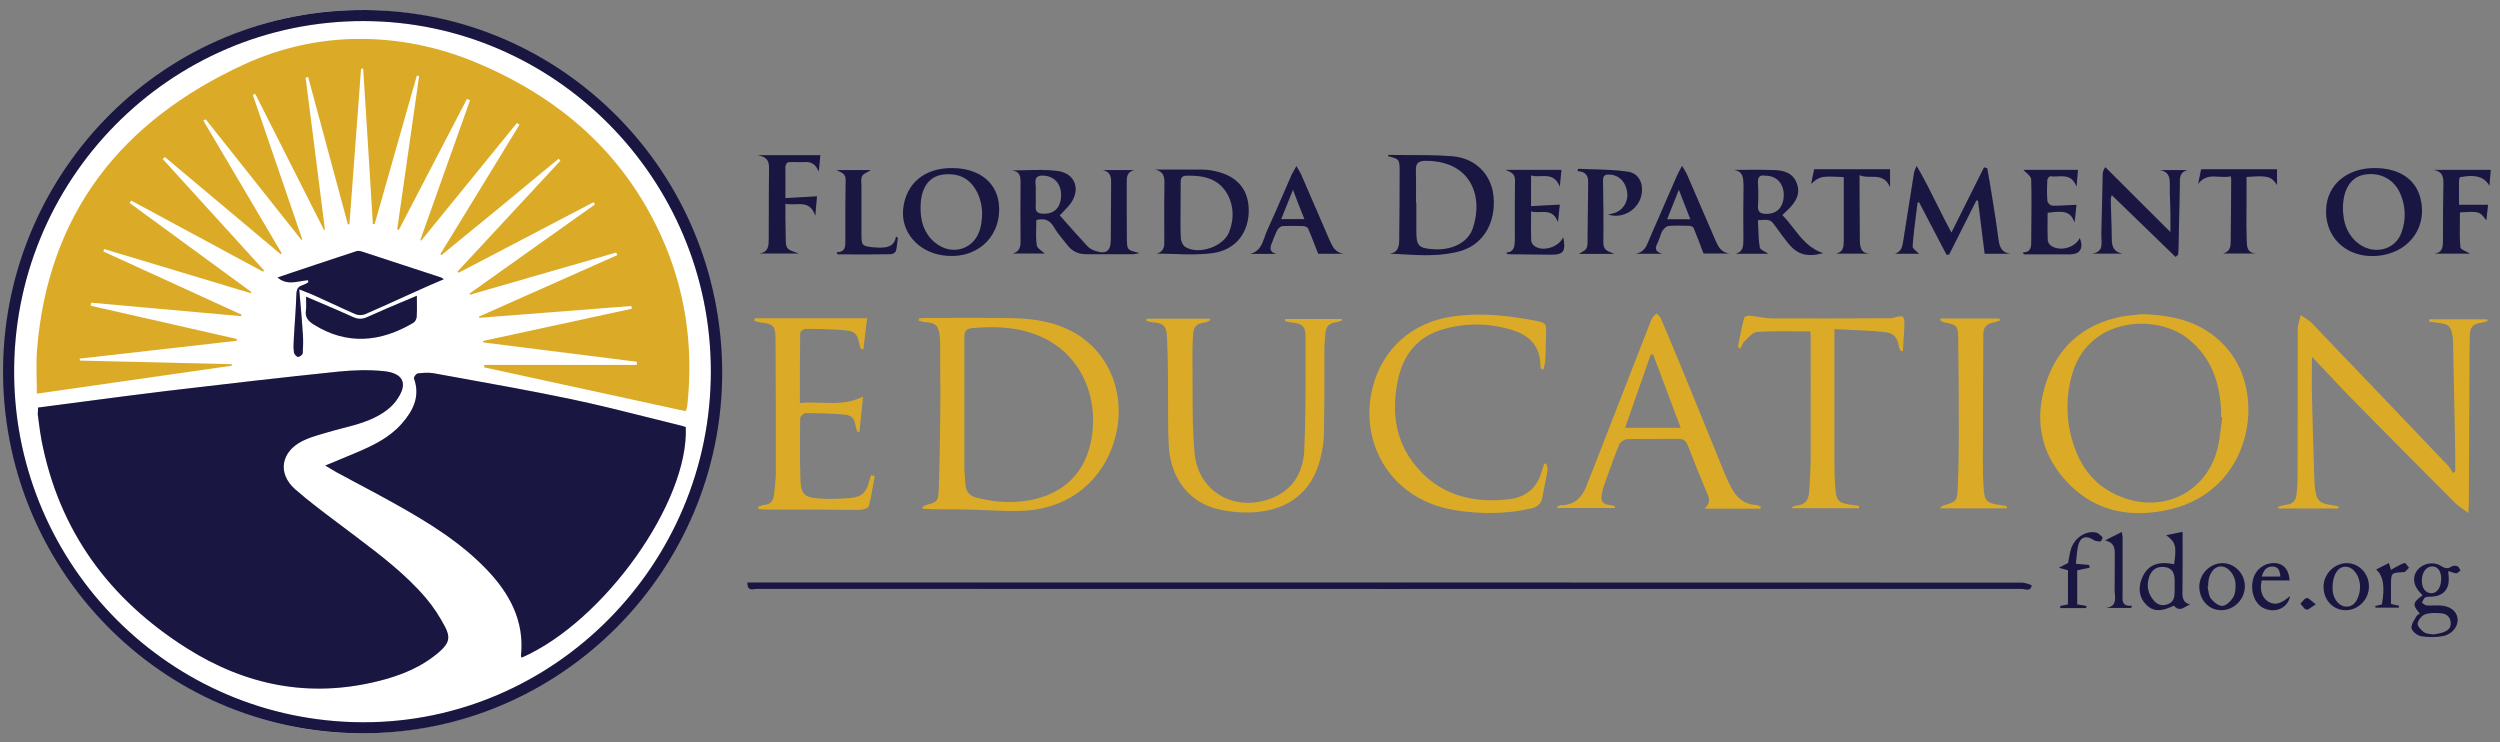 <?xml version="1.0" encoding="UTF-8"?> <svg xmlns="http://www.w3.org/2000/svg" width="229" height="68" viewBox="0 0 229 68" fill="none"><rect x="0" y="0" width="229" height="68" fill="#808080" stroke="none"/><path fill-rule="evenodd" clip-rule="evenodd" d="M156.139 46.591H161.248L161.248 46.59C161.262 46.535 161.276 46.48 161.29 46.397C161.228 46.38 161.169 46.357 161.111 46.334C161.026 46.3 160.943 46.267 160.861 46.259C159.739 46.203 159.047 45.567 158.562 44.626C158.341 44.196 158.133 43.754 157.953 43.311C156.61 40.003 155.267 36.695 153.91 33.401C153.735 32.984 153.562 32.566 153.389 32.149L153.389 32.148C152.971 31.142 152.554 30.137 152.124 29.139C152.073 29.017 151.962 28.917 151.852 28.818L151.852 28.818L151.852 28.818L151.852 28.818L151.852 28.818C151.813 28.782 151.773 28.747 151.736 28.71C151.705 28.74 151.674 28.77 151.643 28.8L151.643 28.8L151.643 28.8L151.643 28.8L151.642 28.801C151.532 28.906 151.424 29.01 151.348 29.139C151.255 29.283 151.193 29.451 151.133 29.613L151.133 29.613L151.133 29.613C151.113 29.669 151.092 29.723 151.071 29.775C150.477 31.294 149.887 32.813 149.296 34.333L149.292 34.343C148.7 35.865 148.108 37.387 147.513 38.91C146.779 40.806 146.045 42.688 145.297 44.57C144.896 45.594 144.204 46.259 143.027 46.272C142.926 46.272 142.834 46.316 142.737 46.361C142.701 46.378 142.663 46.395 142.625 46.411C142.632 46.432 142.636 46.452 142.639 46.473C142.642 46.494 142.646 46.515 142.653 46.535H147.914C147.914 46.508 147.918 46.48 147.921 46.452C147.925 46.425 147.928 46.397 147.928 46.369C147.875 46.358 147.819 46.344 147.762 46.329C147.674 46.305 147.584 46.281 147.499 46.272C146.793 46.175 146.613 45.968 146.724 45.276C146.765 45.027 146.821 44.778 146.904 44.542C146.991 44.298 147.078 44.053 147.166 43.808C147.533 42.776 147.902 41.74 148.316 40.723C148.399 40.487 148.801 40.238 149.064 40.224C149.909 40.202 150.751 40.204 151.593 40.206C152.295 40.208 152.997 40.209 153.702 40.197C154.214 40.183 154.436 40.377 154.616 40.833C155.142 42.203 155.696 43.574 156.264 44.93C156.283 44.975 156.304 45.02 156.324 45.066C156.546 45.556 156.76 46.033 156.139 46.591ZM151.21 32.474H151.431C152.262 34.688 153.093 36.903 153.951 39.186H148.856C149.359 37.73 149.863 36.302 150.363 34.883L150.363 34.883C150.646 34.078 150.929 33.276 151.21 32.474ZM204.116 32.059C202.122 29.651 199.436 28.848 196.169 28.779C196.027 28.798 195.853 28.814 195.657 28.832L195.657 28.832C195.297 28.866 194.864 28.906 194.424 28.986C190.782 29.678 188.373 31.851 187.321 35.367C186.282 38.827 187.099 41.982 189.689 44.501C192.236 46.978 195.435 47.435 198.772 46.66C206.207 44.93 207.647 36.308 204.116 32.059ZM203.507 38.211C203.524 38.214 203.542 38.218 203.562 38.218C203.516 38.527 203.478 38.84 203.441 39.153L203.441 39.154L203.441 39.154L203.441 39.155L203.441 39.156L203.44 39.157L203.44 39.157C203.355 39.868 203.27 40.582 203.078 41.262C201.929 45.401 197.636 47.2 193.69 45.248C191.932 44.39 190.769 42.965 190.09 41.152C189.273 38.979 189.162 36.737 189.744 34.495C191.17 29 197.526 28.696 200.433 31.035C202.538 32.723 203.327 34.993 203.452 37.581C203.461 37.719 203.458 37.858 203.455 37.996C203.453 38.065 203.452 38.135 203.452 38.204C203.473 38.204 203.49 38.207 203.507 38.211ZM225.638 46.655L225.638 46.654C225.353 46.453 225.111 46.281 224.9 46.079C221.77 42.951 218.655 39.809 215.553 36.654C214.798 35.891 214.063 35.108 213.312 34.308L213.312 34.308C212.81 33.773 212.3 33.231 211.773 32.682C211.773 33.105 211.77 33.516 211.767 33.919V33.919V33.92V33.92V33.92V33.921V33.921V33.921C211.761 34.701 211.755 35.449 211.773 36.197C211.828 38.718 211.909 41.225 211.991 43.745L211.991 43.748L211.995 43.864C212 43.948 212.003 44.034 212.006 44.12C212.012 44.289 212.018 44.46 212.037 44.625C212.203 45.899 212.424 46.12 213.712 46.286C213.878 46.314 214.044 46.355 214.21 46.397C214.21 46.423 214.207 46.449 214.204 46.477C214.2 46.508 214.197 46.54 214.197 46.577H208.713C208.707 46.549 208.7 46.525 208.693 46.501L208.693 46.501C208.686 46.477 208.679 46.452 208.672 46.425C208.746 46.405 208.818 46.385 208.891 46.364L208.891 46.364C209.076 46.312 209.258 46.261 209.447 46.231C210.015 46.162 210.32 45.857 210.361 45.29C210.369 45.198 210.378 45.107 210.387 45.016L210.387 45.015C210.423 44.65 210.458 44.285 210.458 43.92C210.465 41.622 210.465 39.328 210.465 37.034C210.465 34.74 210.465 32.446 210.472 30.149C210.472 29.855 210.556 29.562 210.64 29.268C210.679 29.133 210.718 28.997 210.749 28.862C210.86 28.942 210.976 29.017 211.091 29.091L211.091 29.091V29.091C211.334 29.247 211.576 29.403 211.773 29.609C215.941 33.955 220.095 38.301 224.249 42.66C224.377 42.798 224.477 42.964 224.579 43.133C224.62 43.201 224.662 43.27 224.706 43.338C224.728 43.321 224.748 43.304 224.768 43.287L224.768 43.286C224.811 43.249 224.852 43.215 224.9 43.186C224.9 42.983 224.901 42.78 224.903 42.577C224.906 42.171 224.909 41.765 224.9 41.359C224.844 38.065 224.775 34.772 224.706 31.478C224.706 31.27 224.692 31.062 224.664 30.855C224.526 29.872 224.277 29.651 223.28 29.568C223.017 29.54 222.754 29.499 222.491 29.457L222.49 29.457C222.497 29.422 222.501 29.388 222.504 29.353C222.508 29.319 222.511 29.284 222.518 29.25H227.835C227.849 29.305 227.863 29.36 227.863 29.416C227.799 29.432 227.732 29.452 227.666 29.472L227.666 29.472C227.56 29.504 227.452 29.537 227.35 29.554C226.506 29.665 226.243 29.941 226.229 30.813C226.201 31.948 226.201 33.069 226.201 34.204C226.194 36.161 226.184 38.122 226.174 40.083C226.163 42.046 226.153 44.008 226.146 45.968C226.156 46.139 226.144 46.333 226.126 46.623L226.126 46.625L226.126 46.631L226.125 46.645L226.124 46.65C226.118 46.752 226.111 46.865 226.104 46.992C225.937 46.867 225.783 46.757 225.639 46.655L225.638 46.655L225.638 46.655ZM84.499 46.438C84.526 46.422 84.554 46.401 84.582 46.38C84.623 46.348 84.665 46.317 84.706 46.3L84.761 46.285C85.885 45.968 85.953 45.949 85.994 44.736C86.077 42.376 86.105 40.003 86.132 37.643L86.132 37.623C86.141 36.402 86.134 35.187 86.127 33.971C86.123 33.159 86.119 32.347 86.119 31.533C86.119 31.284 86.105 31.021 86.077 30.772C85.966 29.817 85.717 29.582 84.775 29.512C84.609 29.501 84.443 29.455 84.277 29.408C84.236 29.397 84.194 29.385 84.152 29.374C84.159 29.339 84.163 29.305 84.166 29.27C84.17 29.236 84.173 29.201 84.18 29.166C84.247 29.162 84.316 29.156 84.385 29.15L84.385 29.15C84.53 29.138 84.677 29.125 84.817 29.125C85.561 29.125 86.305 29.123 87.048 29.12L87.048 29.12C88.908 29.115 90.767 29.109 92.626 29.139C94.689 29.166 96.725 29.485 98.539 30.55C102.014 32.612 103.385 36.958 101.848 41.027C100.519 44.542 97.417 46.715 93.457 46.798C92.472 46.824 91.493 46.781 90.512 46.738L90.512 46.738C89.907 46.711 89.301 46.684 88.694 46.674C88.046 46.657 87.398 46.655 86.75 46.654C86.318 46.653 85.886 46.652 85.454 46.646C85.249 46.646 85.037 46.633 84.828 46.621C84.727 46.615 84.626 46.609 84.526 46.605L84.526 46.605C84.512 46.549 84.499 46.494 84.499 46.438ZM88.334 37.18V42.854C88.334 43.173 88.361 43.486 88.388 43.801L88.388 43.801L88.388 43.801L88.388 43.801L88.388 43.801C88.404 43.992 88.421 44.183 88.431 44.376C88.472 45.041 88.846 45.456 89.469 45.594C90.12 45.746 90.771 45.885 91.436 45.94C95.382 46.272 99.605 44.736 100.089 39.366C100.422 35.713 98.677 32.336 95.423 30.869C93.402 29.955 91.242 29.858 89.054 30.052C88.5 30.108 88.32 30.343 88.334 30.896C88.343 32.29 88.34 33.69 88.337 35.088C88.335 35.786 88.334 36.483 88.334 37.18ZM122.95 29.346C122.893 29.364 122.836 29.384 122.779 29.404C122.655 29.448 122.529 29.494 122.396 29.512C121.814 29.582 121.468 29.872 121.413 30.481C121.404 30.578 121.395 30.675 121.387 30.772L121.387 30.772C121.351 31.159 121.316 31.547 121.316 31.934C121.311 32.797 121.311 33.658 121.311 34.519C121.311 36.24 121.311 37.959 121.274 39.685C121.26 40.46 121.136 41.249 120.942 42.01C120.208 44.985 118.103 46.715 114.877 46.923C113.811 46.992 112.703 46.895 111.651 46.66C108.909 46.037 107.193 43.809 107.054 40.736C106.991 39.34 106.992 37.937 106.993 36.532V36.532V36.532V36.532V36.532V36.532C106.994 35.766 106.995 34.999 106.985 34.232C106.971 33.125 106.957 32.017 106.902 30.91C106.86 29.845 106.583 29.596 105.531 29.512C105.39 29.502 105.256 29.456 105.124 29.41C105.075 29.392 105.026 29.375 104.977 29.36L105.019 29.194H110.82C110.827 29.215 110.838 29.236 110.848 29.256C110.858 29.277 110.869 29.298 110.876 29.319C110.825 29.342 110.776 29.369 110.726 29.397C110.628 29.453 110.529 29.508 110.419 29.526C109.56 29.665 109.353 29.845 109.283 30.716C109.228 31.561 109.214 32.419 109.228 33.277C109.24 34.06 109.24 34.844 109.241 35.628C109.242 37.589 109.244 39.55 109.422 41.498C109.74 44.958 112.897 46.84 116.193 45.746C118.38 45.013 119.391 43.311 119.474 41.166C119.6 38.327 119.594 35.47 119.588 32.625V32.625V32.625V32.625V32.625V32.625V32.623V32.621V32.62V32.618V32.616C119.586 32.01 119.585 31.404 119.585 30.799C119.585 29.858 119.253 29.623 118.297 29.54C118.165 29.531 118.026 29.495 117.89 29.461C117.827 29.445 117.763 29.429 117.702 29.416C117.709 29.381 117.712 29.35 117.716 29.319C117.719 29.288 117.723 29.256 117.73 29.222H122.894C122.899 29.232 122.904 29.245 122.909 29.259C122.919 29.287 122.932 29.319 122.95 29.346ZM141.171 33.789C141.165 33.77 141.158 33.751 141.151 33.732C141.127 33.667 141.102 33.601 141.102 33.526C141.102 31.699 140.091 30.689 138.443 30.204C136.353 29.581 134.248 29.568 132.171 30.163C129.803 30.841 128.502 32.543 128.031 34.882C127.422 37.913 127.851 40.709 130.025 43.075C131.936 45.151 134.373 45.913 137.128 45.816C137.422 45.803 137.716 45.778 138.021 45.753L138.097 45.746C139.773 45.58 140.797 44.722 141.254 43.103C141.31 42.895 141.379 42.688 141.448 42.48L141.448 42.48H141.656C141.666 42.553 141.684 42.628 141.702 42.703C141.736 42.842 141.771 42.982 141.753 43.117C141.684 43.525 141.6 43.929 141.517 44.334L141.517 44.335C141.434 44.739 141.351 45.144 141.282 45.553C141.185 46.134 140.839 46.425 140.299 46.563C138.028 47.089 135.73 47.103 133.431 46.757C131.77 46.508 130.219 45.926 128.876 44.902C126.037 42.743 124.805 39.034 125.746 35.436C126.66 31.934 129.36 29.54 132.988 29C135.48 28.627 137.945 28.876 140.41 29.332L140.449 29.34C141.054 29.453 141.359 29.509 141.506 29.693C141.656 29.88 141.642 30.198 141.614 30.839L141.614 30.841C141.603 31.135 141.596 31.431 141.59 31.728C141.58 32.172 141.57 32.616 141.545 33.055C141.536 33.231 141.49 33.406 141.443 33.581C141.42 33.669 141.397 33.757 141.379 33.844C141.33 33.82 141.26 33.806 141.197 33.794L141.171 33.789ZM80.017 44.208L80.017 44.208L80.017 44.208C80.052 44.006 80.087 43.803 80.123 43.601C80.068 43.587 80.012 43.577 79.957 43.567C79.902 43.556 79.846 43.546 79.791 43.532C79.78 43.566 79.769 43.599 79.757 43.631C79.714 43.76 79.672 43.884 79.638 44.016C79.376 45.082 78.974 45.525 77.852 45.622C76.855 45.705 75.831 45.733 74.82 45.65C73.698 45.553 73.366 45.193 73.325 44.058C73.255 42.148 73.269 40.224 73.297 38.315C73.297 38.148 73.602 37.844 73.768 37.844C74.889 37.844 76.025 37.872 77.146 37.955C78.074 38.038 78.24 38.231 78.406 39.186C78.424 39.275 78.465 39.359 78.506 39.444L78.506 39.444C78.529 39.491 78.553 39.538 78.572 39.588C78.6 39.588 78.624 39.584 78.648 39.581L78.648 39.581C78.673 39.577 78.697 39.574 78.725 39.574C78.78 39.034 78.835 38.491 78.891 37.948C78.946 37.404 79.002 36.861 79.057 36.322C77.789 36.978 76.503 36.936 75.206 36.894H75.206H75.206C74.563 36.873 73.917 36.852 73.269 36.917C73.269 34.688 73.269 32.585 73.297 30.495C73.297 30.357 73.615 30.121 73.782 30.121C74.834 30.121 75.9 30.149 76.952 30.218C78.379 30.301 78.517 30.453 78.794 31.837C78.803 31.864 78.829 31.897 78.854 31.928C78.868 31.945 78.881 31.961 78.891 31.976C78.946 31.99 79.016 31.99 79.085 31.99C79.176 31.183 79.276 30.386 79.37 29.637V29.637L79.37 29.636L79.431 29.152H69.129C69.122 29.194 69.119 29.232 69.115 29.27C69.112 29.308 69.109 29.346 69.102 29.388C69.168 29.404 69.233 29.428 69.296 29.451C69.39 29.485 69.481 29.518 69.572 29.526C70.819 29.651 71.026 29.817 71.04 31.035C71.068 35.117 71.068 39.2 71.068 43.283C71.068 43.731 71.02 44.187 70.972 44.639C70.952 44.829 70.932 45.018 70.915 45.207C70.874 45.816 70.625 46.217 69.96 46.258C69.837 46.268 69.721 46.316 69.607 46.363C69.554 46.385 69.501 46.407 69.448 46.425C69.455 46.459 69.458 46.49 69.462 46.521C69.465 46.553 69.469 46.584 69.475 46.618H69.475H69.475H69.475C69.739 46.646 70.002 46.674 70.265 46.674C70.75 46.674 71.233 46.672 71.716 46.671H71.716H71.716C72.681 46.667 73.644 46.664 74.612 46.674C75.206 46.674 75.799 46.681 76.393 46.689C77.184 46.699 77.975 46.709 78.766 46.701C79.057 46.688 79.542 46.549 79.583 46.369C79.767 45.655 79.892 44.932 80.017 44.208ZM170.29 46.549H164.17C164.156 46.522 164.142 46.494 164.142 46.466C164.178 46.45 164.213 46.431 164.249 46.412C164.339 46.363 164.431 46.314 164.53 46.314C165.333 46.272 165.679 45.788 165.721 45.054C165.79 44.113 165.845 43.172 165.859 42.217C165.868 39.698 165.865 37.172 165.862 34.649V34.648C165.861 33.387 165.859 32.127 165.859 30.869C165.859 30.749 165.85 30.633 165.842 30.536L165.842 30.536C165.836 30.465 165.831 30.403 165.831 30.357C165.385 30.357 164.943 30.353 164.504 30.349C163.308 30.338 162.133 30.327 160.958 30.398C160.64 30.42 160.323 30.736 160.026 31.031C159.947 31.11 159.87 31.187 159.794 31.256C159.689 31.352 159.623 31.498 159.55 31.659L159.55 31.659C159.508 31.753 159.463 31.851 159.407 31.948C159.366 31.902 159.321 31.863 159.283 31.831C159.23 31.785 159.191 31.751 159.199 31.727C159.365 30.855 159.545 29.969 159.767 29.111C159.795 29 160.085 28.903 160.251 28.917C160.541 28.941 160.834 28.987 161.127 29.034C161.519 29.096 161.912 29.159 162.301 29.166C165.831 29.18 169.362 29.166 172.893 29.153L172.893 29.153C172.923 29.153 172.953 29.153 172.983 29.153C173.137 29.155 173.297 29.157 173.447 29.111C174.361 28.834 174.499 28.876 174.43 30.08L174.305 32.156C174.278 32.156 174.25 32.159 174.222 32.163C174.195 32.166 174.167 32.17 174.139 32.17C174.12 32.13 174.095 32.093 174.07 32.056C174.026 31.988 173.982 31.923 173.973 31.851C173.779 30.883 173.516 30.509 172.588 30.412C171.54 30.304 170.486 30.259 169.399 30.212C168.95 30.193 168.495 30.173 168.033 30.149V31.007V42.633C168.033 43.366 168.075 44.113 168.13 44.847C168.213 45.857 168.421 46.065 169.418 46.217L169.419 46.217C169.709 46.259 170 46.3 170.304 46.342C170.276 46.397 170.276 46.48 170.29 46.549ZM183.153 29.18H177.753C177.749 29.192 177.744 29.204 177.739 29.217C177.726 29.247 177.712 29.279 177.712 29.319C177.747 29.341 177.782 29.366 177.816 29.391C177.886 29.443 177.955 29.494 178.03 29.512C179.235 29.748 179.359 29.803 179.373 30.993C179.415 33.955 179.429 36.903 179.429 39.851C179.429 41.442 179.401 43.034 179.332 44.625C179.29 45.899 179.221 45.94 178.002 46.314C177.949 46.323 177.908 46.36 177.834 46.425C177.793 46.462 177.74 46.508 177.67 46.563H183.818C183.818 46.528 183.821 46.497 183.825 46.466C183.828 46.435 183.832 46.404 183.832 46.369C183.624 46.328 183.416 46.286 183.195 46.258C181.949 46.079 181.769 45.899 181.699 44.639C181.644 43.837 181.63 43.02 181.63 42.217C181.63 39.645 181.642 37.067 181.655 34.487C181.661 33.194 181.667 31.9 181.672 30.606C181.672 29.941 182.032 29.609 182.682 29.526C182.793 29.509 182.898 29.466 183.004 29.423C183.071 29.395 183.139 29.368 183.209 29.346C183.181 29.291 183.167 29.236 183.153 29.18Z" fill="#DBAB27"></path><path fill-rule="evenodd" clip-rule="evenodd" d="M128.17 21.859C128.17 22.482 128.142 23.132 127.284 23.229C127.664 23.245 128.044 23.268 128.423 23.29C129.33 23.344 130.235 23.397 131.133 23.367C132.074 23.34 133.03 23.229 133.916 22.952C135.951 22.288 137.045 20.295 136.796 17.928C136.602 15.991 135.148 14.482 133.044 14.316C131.649 14.208 130.248 14.205 128.849 14.202C128.29 14.201 127.731 14.2 127.173 14.192C127.173 14.192 127.159 14.261 127.145 14.303C128.17 14.565 128.211 14.579 128.211 15.7C128.211 17.749 128.197 19.811 128.17 21.859ZM129.734 18.579H129.707C129.707 18.327 129.707 18.073 129.708 17.82V17.82V17.82V17.82V17.82V17.82V17.82V17.819V17.819V17.819V17.819V17.819V17.819V17.819V17.819V17.819V17.819C129.711 17.058 129.714 16.295 129.693 15.548C129.679 14.939 129.956 14.745 130.524 14.732C134.747 14.676 135.924 18.025 134.899 20.946C134.442 22.247 132.96 22.966 131.23 22.828C129.942 22.731 129.734 22.496 129.734 21.209V18.579ZM103.925 15.576H101.017C101.71 15.728 101.793 16.185 101.779 16.738C101.772 17.617 101.768 18.492 101.765 19.368C101.761 20.243 101.758 21.119 101.751 21.997C101.737 23.008 101.322 23.312 100.353 22.994C100.076 22.911 99.785 22.745 99.591 22.537C98.733 21.61 97.902 20.669 97.071 19.728C97.192 19.598 97.308 19.479 97.417 19.366C97.646 19.132 97.849 18.923 98.026 18.69C99.023 17.361 98.497 15.866 96.85 15.659C95.885 15.533 94.9 15.562 93.913 15.592C93.484 15.604 93.055 15.617 92.626 15.617C93.499 15.659 93.499 16.24 93.485 16.89C93.471 18.593 93.471 20.309 93.485 22.011C93.499 22.579 93.416 23.049 92.779 23.215H95.686C95.617 23.15 95.53 23.084 95.441 23.016C95.225 22.852 94.996 22.677 94.966 22.482C94.886 21.932 94.9 21.367 94.914 20.804C94.919 20.588 94.925 20.372 94.925 20.157C95.645 19.963 96.157 20.129 96.545 20.807C96.813 21.268 97.156 21.687 97.496 22.103L97.496 22.104C97.595 22.225 97.694 22.346 97.791 22.468C98.206 23.008 98.774 23.284 99.466 23.284H103.828C103.901 23.284 103.978 23.266 104.088 23.239C104.166 23.22 104.261 23.197 104.382 23.174L104.372 23.171C103.246 22.911 103.233 22.908 103.219 21.845C103.205 20.184 103.205 18.524 103.205 16.863L103.205 16.781C103.203 16.253 103.201 15.72 103.925 15.576ZM94.876 18.148V18.148V18.148V18.148V18.148V18.148V18.148V18.147V18.147V18.147V18.147V18.147V18.147V18.147V18.147V18.147V18.147C94.873 18.024 94.87 17.901 94.87 17.776C94.87 17.694 94.872 17.61 94.874 17.526C94.88 17.314 94.885 17.099 94.856 16.89C94.772 16.254 95.022 16.032 95.659 16.088C96.628 16.171 97.251 16.904 97.196 17.998C97.14 19.077 96.517 19.645 95.479 19.575C95.022 19.548 94.828 19.354 94.87 18.883C94.888 18.635 94.882 18.393 94.876 18.148V18.148V18.148V18.148V18.148V18.148V18.148V18.148V18.148V18.148V18.148V18.148V18.148V18.148V18.148V18.148V18.148ZM173.572 23.243C174.184 23.057 174.259 22.576 174.337 22.072L174.347 22.011C174.627 20.186 174.918 18.372 175.21 16.55L175.33 15.797C175.339 15.721 175.373 15.645 175.43 15.519L175.43 15.519L175.43 15.519C175.466 15.438 175.512 15.337 175.566 15.202C176.267 16.395 176.856 17.578 177.444 18.76C177.866 19.608 178.288 20.456 178.75 21.305L181.741 15.327L182.032 15.41L182.032 15.412C182.184 16.283 182.337 17.154 182.475 18.025C182.517 18.293 182.56 18.561 182.603 18.828L182.603 18.829L182.603 18.829L182.603 18.83L182.603 18.83L182.603 18.83V18.83V18.83V18.83V18.83V18.83L182.603 18.83C182.757 19.789 182.91 20.744 183.029 21.707C183.126 22.454 183.223 23.16 184.206 23.243H181.796C181.744 22.827 181.692 22.414 181.639 22.003C181.485 20.785 181.332 19.582 181.187 18.371C181.157 18.371 181.128 18.367 181.1 18.364C181.076 18.36 181.054 18.358 181.035 18.358C180.619 19.181 180.204 20.008 179.789 20.835L179.788 20.836C179.373 21.663 178.958 22.489 178.543 23.312C178.501 23.319 178.463 23.323 178.425 23.326C178.387 23.329 178.349 23.333 178.307 23.34C177.885 22.537 177.466 21.734 177.047 20.932C176.628 20.129 176.209 19.326 175.787 18.523C175.766 18.53 175.742 18.534 175.718 18.537C175.694 18.541 175.669 18.544 175.649 18.551C175.611 18.857 175.572 19.162 175.532 19.466L175.532 19.468L175.532 19.47L175.532 19.471L175.531 19.473L175.531 19.474L175.531 19.476C175.398 20.506 175.266 21.531 175.192 22.565C175.182 22.719 175.381 22.887 175.568 23.045C175.649 23.113 175.728 23.18 175.787 23.243H173.572ZM106.653 21.929C106.667 22.496 106.68 23.049 105.947 23.229C106.474 23.229 107.002 23.247 107.53 23.265C108.736 23.306 109.941 23.347 111.125 23.174C113.271 22.869 114.448 21.195 114.379 19.119C114.31 17.153 113.133 15.963 110.904 15.603C110.585 15.548 110.253 15.534 109.934 15.534H105.794C106.597 15.686 106.681 16.198 106.667 16.877C106.637 18.082 106.643 19.281 106.648 20.482C106.651 20.963 106.653 21.445 106.653 21.928L106.653 21.929ZM108.131 19.9V19.9V19.9V19.899V19.899V19.899V19.899V19.899V19.899V19.899V19.899V19.899V19.898V19.898V19.898C108.133 19.685 108.134 19.471 108.134 19.257C108.134 18.835 108.138 18.409 108.141 17.984C108.145 17.558 108.148 17.133 108.148 16.71C108.134 16.268 108.287 16.088 108.744 16.088C110.336 16.06 111.748 16.392 112.524 17.956C113.036 19.022 113.022 20.157 112.593 21.25C112.067 22.606 109.796 23.381 108.564 22.62C108.342 22.482 108.176 22.094 108.162 21.817C108.121 21.175 108.126 20.54 108.131 19.901V19.901V19.9V19.9V19.9V19.9V19.9V19.9V19.9V19.9V19.9V19.9V19.9V19.9V19.9ZM87.213 15.396C89.802 15.41 91.477 16.835 91.519 19.063C91.574 21.928 89.262 23.838 86.313 23.381C84.07 23.035 82.547 21.25 82.727 19.202C82.948 16.835 84.651 15.382 87.213 15.396ZM84.319 19.063C84.319 20.295 84.651 21.388 85.621 22.205C87.213 23.534 89.359 22.828 89.816 20.835C90.051 19.811 90.024 18.773 89.594 17.79C89.124 16.724 88.32 16.032 87.116 15.963C85.288 15.839 84.319 16.946 84.319 19.063ZM221.701 18.122C221.244 16.392 219.749 15.41 217.547 15.396C214.986 15.382 213.144 16.932 213.075 19.202C212.964 21.983 215.29 23.866 218.198 23.381C220.843 22.938 222.366 20.655 221.701 18.122ZM215.775 22.094C214.889 21.264 214.612 20.198 214.612 19.022C214.626 17.236 215.429 16.088 216.786 15.963C218.157 15.811 219.347 16.489 219.887 17.776C220.372 18.925 220.4 20.129 219.984 21.291C219.375 23.021 217.201 23.437 215.775 22.094ZM199.284 23.534C197.346 21.651 195.421 19.783 193.427 17.859C193.416 17.923 193.402 17.982 193.388 18.04L193.388 18.04L193.388 18.04C193.365 18.132 193.344 18.217 193.344 18.302C193.355 18.8 193.371 19.299 193.386 19.796L193.386 19.797L193.386 19.798L193.386 19.799L193.386 19.8L193.386 19.8L193.386 19.801L193.386 19.802L193.386 19.803L193.386 19.804L193.386 19.805L193.386 19.805V19.806V19.806V19.806V19.806V19.806V19.806V19.806V19.807V19.807V19.807V19.807C193.41 20.549 193.433 21.29 193.441 22.025C193.455 22.689 193.718 23.105 194.41 23.229H191.655C192.564 23.093 192.531 22.49 192.498 21.888C192.49 21.756 192.483 21.625 192.485 21.499L192.61 15.977C192.61 15.797 192.638 15.631 192.845 15.313C194.798 17.25 196.75 19.202 198.813 21.264C198.813 21.017 198.815 20.787 198.817 20.568V20.567V20.567V20.566V20.566V20.566V20.565V20.565V20.564V20.564V20.564V20.563C198.82 20.159 198.822 19.795 198.813 19.437C198.808 19.125 198.796 18.814 198.783 18.504L198.783 18.503C198.762 17.961 198.74 17.422 198.758 16.877C198.772 16.198 198.619 15.714 197.858 15.576H200.364C199.657 15.765 199.664 16.299 199.67 16.843C199.671 16.896 199.672 16.949 199.672 17.001C199.653 18.307 199.622 19.618 199.591 20.928L199.591 20.931L199.591 20.947C199.576 21.589 199.561 22.23 199.547 22.869C199.547 22.973 199.534 23.082 199.522 23.19V23.19L199.522 23.191C199.516 23.241 199.51 23.291 199.506 23.34C199.471 23.374 199.433 23.405 199.395 23.436L199.395 23.437C199.357 23.468 199.319 23.499 199.284 23.534ZM159.884 15.557C159.536 15.56 159.188 15.562 158.839 15.562C159.661 15.696 159.683 16.263 159.709 16.918L159.712 16.974C159.684 18.634 159.684 20.295 159.698 21.956C159.698 22.523 159.684 23.063 158.992 23.243H161.969C161.882 23.179 161.774 23.12 161.665 23.061C161.443 22.94 161.221 22.82 161.193 22.662C161.092 22.063 161.072 21.45 161.052 20.838C161.045 20.615 161.038 20.392 161.027 20.171L161.031 20.17C161.651 20.126 161.936 20.106 162.153 20.217C162.337 20.311 162.474 20.5 162.725 20.85L162.725 20.85L162.744 20.876C163.076 21.347 163.422 21.817 163.782 22.26C164.627 23.326 165.527 23.575 166.995 23.188C165.729 22.775 165.001 21.839 164.273 20.902C163.95 20.486 163.627 20.07 163.256 19.7L163.388 19.577L163.389 19.576C163.547 19.428 163.679 19.305 163.81 19.174C164.461 18.523 164.946 17.79 164.599 16.835C164.267 15.852 163.409 15.603 162.495 15.576C161.624 15.546 160.754 15.552 159.884 15.557ZM161.027 16.766C160.986 16.185 161.221 16.005 161.678 16.088C162.772 16.088 163.436 16.849 163.395 17.97C163.339 19.063 162.702 19.645 161.678 19.589C161.221 19.561 161.013 19.395 161.027 18.911C161.069 18.191 161.069 17.472 161.027 16.766ZM69.558 23.215C70.421 23.109 70.419 22.457 70.417 21.855L70.417 21.776C70.422 20.918 70.424 20.06 70.425 19.202C70.426 17.915 70.428 16.628 70.445 15.34C70.459 14.593 70.057 14.316 69.379 14.219H75.139C75.13 14.316 75.121 14.415 75.113 14.516C75.079 14.901 75.044 15.308 75 15.714C74.765 15.174 74.446 14.815 73.796 14.842C73.532 14.856 73.266 14.852 72.999 14.849C72.733 14.846 72.466 14.842 72.203 14.856C72.106 14.856 71.996 15.05 71.954 15.188C71.924 15.257 71.93 15.339 71.935 15.426C71.938 15.462 71.94 15.498 71.94 15.534V18.15C72.698 18.108 73.41 18.067 74.121 18.025L74.834 17.984C74.809 18.232 74.784 18.535 74.754 18.91L74.754 18.91C74.733 19.162 74.71 19.447 74.682 19.769C74.3 18.645 73.608 18.674 72.868 18.705C72.561 18.718 72.245 18.731 71.94 18.662V19.935C71.94 20.226 71.947 20.513 71.954 20.8C71.961 21.087 71.968 21.375 71.968 21.665L71.968 21.666C71.982 22.814 71.982 22.828 73.172 23.215H69.558ZM149.812 23.243H152.248C151.461 23.016 151.657 22.605 151.854 22.192C151.91 22.075 151.966 21.958 151.999 21.845L152.011 21.807C152.09 21.556 152.173 21.295 152.318 21.084C152.442 20.904 152.664 20.71 152.858 20.696C153.392 20.649 153.926 20.663 154.46 20.676C154.549 20.678 154.638 20.681 154.727 20.683C154.865 20.683 155.087 20.766 155.128 20.863C155.388 21.483 155.629 22.122 155.875 22.773C155.93 22.919 155.986 23.067 156.042 23.215H158.424C157.615 23.136 157.352 22.523 157.101 21.937L157.067 21.859C156.638 20.877 156.216 19.896 155.794 18.914L155.793 18.911C155.371 17.928 154.948 16.946 154.519 15.963C154.449 15.812 154.356 15.661 154.231 15.457L154.231 15.456L154.229 15.453L154.229 15.453C154.183 15.378 154.132 15.295 154.076 15.202C153.868 15.576 153.744 15.811 153.633 16.046C153.218 16.994 152.806 17.943 152.393 18.891C151.982 19.839 151.57 20.787 151.155 21.734C151.117 21.821 151.081 21.91 151.045 21.999C150.819 22.563 150.589 23.135 149.812 23.243ZM152.958 19.449L152.96 19.446C153.219 18.791 153.483 18.126 153.785 17.375L153.804 17.424L153.805 17.426L153.807 17.431C154.185 18.416 154.498 19.232 154.838 20.087H152.705C152.79 19.874 152.874 19.662 152.958 19.449ZM116.927 23.257H114.49C115.376 23.062 115.613 22.378 115.845 21.705C115.911 21.517 115.976 21.329 116.054 21.153C116.571 20.027 117.064 18.89 117.556 17.752C117.802 17.183 118.048 16.614 118.297 16.046C118.371 15.889 118.457 15.739 118.568 15.545L118.569 15.544L118.569 15.543L118.57 15.542C118.625 15.446 118.686 15.339 118.754 15.216C118.827 15.346 118.893 15.458 118.952 15.559L118.952 15.559C119.062 15.746 119.148 15.893 119.211 16.046C120.042 17.955 120.872 19.878 121.702 21.8L121.704 21.804C121.728 21.858 121.752 21.914 121.776 21.97C122.025 22.544 122.278 23.129 123.061 23.243H120.748C120.645 22.982 120.545 22.727 120.448 22.475C120.245 21.954 120.049 21.45 119.834 20.945C119.779 20.821 119.557 20.71 119.405 20.71C118.768 20.683 118.117 20.683 117.467 20.71C117.314 20.724 117.107 20.89 117.024 21.029C116.831 21.387 116.686 21.77 116.545 22.144L116.545 22.144L116.511 22.233C116.304 22.689 116.262 23.105 116.927 23.257ZM118.436 17.375C118.219 17.925 118.015 18.432 117.816 18.925C117.661 19.312 117.508 19.69 117.356 20.074H119.488C119.128 19.188 118.81 18.371 118.436 17.375ZM144.633 23.257H147.873C147.781 23.212 147.686 23.176 147.592 23.14C147.224 23 146.885 22.87 146.862 22.274C146.89 20.35 146.862 18.441 146.835 16.531C146.821 16.032 147.084 15.963 147.486 15.991C148.344 16.046 148.981 16.738 149.064 17.707C149.133 18.551 148.607 19.326 147.804 19.534C147.666 19.575 147.527 19.603 147.292 19.645C148.496 20.046 149.812 19.368 150.255 18.205C150.67 17.084 150.241 15.894 149.133 15.728C148.046 15.568 146.944 15.538 145.838 15.508C145.409 15.496 144.98 15.484 144.55 15.465L144.509 15.673C145.173 15.714 145.492 16.019 145.478 16.669C145.464 17.534 145.457 18.399 145.45 19.264C145.443 20.129 145.436 20.994 145.422 21.859C145.422 21.906 145.423 21.953 145.424 22C145.427 22.263 145.431 22.534 145.326 22.745C145.257 22.891 145.086 22.989 144.89 23.102C144.807 23.149 144.719 23.199 144.633 23.257ZM143.193 21.734C143.442 23.008 143.221 23.326 142.127 23.326L138.112 23.285C138.095 23.285 138.079 23.265 138.051 23.232C138.032 23.209 138.007 23.18 137.973 23.146C138.736 23.066 138.749 22.533 138.761 21.997L138.762 21.942C138.762 21.492 138.762 21.043 138.761 20.593V20.591C138.758 19.242 138.755 17.893 138.776 16.544C138.79 15.919 138.419 15.767 137.971 15.584L137.918 15.562H143.027L143.014 15.704C142.976 16.104 142.937 16.529 142.875 17.098C142.473 16.084 141.813 16.108 141.137 16.133C140.835 16.144 140.53 16.155 140.244 16.074V18.883C141.13 18.842 141.989 18.8 142.875 18.745C142.862 18.867 142.848 18.999 142.833 19.143C142.798 19.474 142.757 19.869 142.709 20.351C142.342 19.373 141.732 19.398 141.11 19.423C140.816 19.435 140.519 19.447 140.244 19.354C140.244 19.601 140.243 19.841 140.242 20.078C140.24 20.767 140.237 21.417 140.258 22.067C140.258 22.219 140.396 22.413 140.535 22.523C141.269 23.091 142.75 22.689 143.193 21.734ZM186.061 22.247C186.061 22.731 185.936 23.132 185.299 23.118C185.308 23.134 185.314 23.152 185.322 23.17C185.339 23.213 185.357 23.259 185.396 23.298H189.592C190.533 23.298 190.88 22.745 190.506 21.804C190.09 22.662 188.789 23.063 187.93 22.551C187.75 22.454 187.584 22.205 187.57 22.011C187.541 21.407 187.546 20.804 187.552 20.205C187.554 19.966 187.556 19.729 187.556 19.492C189.149 19.257 189.661 19.409 190.035 20.364C190.055 20.17 190.074 19.988 190.092 19.818L190.093 19.81L190.093 19.807C190.136 19.401 190.172 19.06 190.201 18.759C190.048 18.767 189.897 18.776 189.747 18.785C189.141 18.82 188.563 18.853 187.986 18.842C187.833 18.842 187.556 18.593 187.543 18.441C187.487 17.79 187.501 17.154 187.529 16.503C187.529 16.378 187.723 16.129 187.806 16.143C188.019 16.175 188.246 16.164 188.475 16.153C189.141 16.122 189.824 16.089 190.215 17.098C190.238 16.82 190.256 16.581 190.273 16.366C190.296 16.066 190.315 15.811 190.34 15.562H185.355C185.424 15.643 185.516 15.727 185.612 15.814C185.824 16.008 186.051 16.214 186.061 16.434C186.104 17.941 186.089 19.448 186.073 20.955L186.073 20.962C186.069 21.39 186.064 21.818 186.061 22.247ZM222.934 15.562H228.154C228.112 16.005 228.071 16.448 228.029 17.015C227.558 16.171 226.714 15.949 225.301 16.24C225.296 16.288 225.286 16.336 225.277 16.385C225.262 16.462 225.246 16.542 225.246 16.628V18.759H227.904L227.865 19.119L227.865 19.122C227.831 19.438 227.791 19.801 227.752 20.184C227.129 19.354 227.129 19.354 225.329 19.451C225.329 19.735 225.325 20.019 225.321 20.303C225.31 21.085 225.299 21.866 225.37 22.648C225.38 22.799 225.64 22.924 225.901 23.049C226.023 23.108 226.146 23.167 226.243 23.229H223.03C223.778 23.105 223.778 22.551 223.778 21.983C223.778 20.281 223.778 18.565 223.82 16.863C223.834 16.212 223.737 15.7 222.934 15.562ZM173.129 17.154V15.507H166.178C166.12 15.755 166.066 16.024 166.012 16.298C165.976 16.481 165.94 16.666 165.901 16.849C166.648 16.143 166.856 16.102 168.892 16.226V22.081C168.892 22.593 168.85 23.091 168.185 23.229H171.285C171.303 23.23 171.323 23.23 171.342 23.229H171.285C170.387 23.216 170.373 22.566 170.359 21.929L170.359 21.928C170.352 21.257 170.349 20.589 170.345 19.922C170.342 19.254 170.338 18.586 170.332 17.915V16.046C170.672 16.19 171.038 16.191 171.397 16.192C172.072 16.194 172.721 16.195 173.129 17.154ZM208.575 16.946C208.077 16.157 207.689 16.046 205.778 16.212V18.814C205.778 19.098 205.776 19.381 205.774 19.663L205.774 19.667V19.668C205.768 20.375 205.762 21.079 205.792 21.79C205.795 21.858 205.796 21.928 205.798 21.999C205.809 22.569 205.821 23.181 206.637 23.215H203.646C204.329 23.041 204.332 22.523 204.336 22.008C204.336 21.949 204.337 21.89 204.338 21.831L204.38 16.503C204.38 16.42 204.366 16.323 204.338 16.143C204.001 16.233 203.644 16.21 203.287 16.186C202.601 16.14 201.911 16.094 201.347 16.849C201.444 16.378 201.541 15.908 201.624 15.507H208.575V16.946ZM206.789 23.215H206.637C206.685 23.217 206.736 23.217 206.789 23.215ZM77.437 22.177C77.437 22.689 77.354 23.105 76.648 23.105L76.648 23.105C76.676 23.174 76.703 23.243 76.717 23.298C77.126 23.298 77.534 23.299 77.942 23.3C79.163 23.303 80.38 23.305 81.605 23.285C81.757 23.285 82.02 23.132 82.062 22.994C82.139 22.724 82.169 22.435 82.199 22.149C82.212 22.023 82.225 21.898 82.242 21.776C82.214 21.762 82.186 21.745 82.159 21.727C82.131 21.71 82.103 21.693 82.076 21.679C81.896 22.634 81.217 22.689 80.497 22.689C80.366 22.689 80.241 22.677 80.118 22.664C80.059 22.658 80.001 22.652 79.943 22.648C78.988 22.551 78.905 22.468 78.905 21.499V17.07C78.905 16.987 78.9 16.902 78.896 16.816C78.883 16.559 78.87 16.302 78.974 16.116C79.066 15.96 79.26 15.859 79.466 15.752C79.571 15.697 79.679 15.641 79.777 15.576H76.634C76.706 15.616 76.78 15.65 76.852 15.685C77.18 15.84 77.476 15.981 77.465 16.503C77.432 18.02 77.434 19.527 77.436 21.04C77.437 21.419 77.437 21.798 77.437 22.177Z" fill="#201C52"></path><path fill-rule="evenodd" clip-rule="evenodd" d="M128.17 21.859C128.17 22.482 128.142 23.132 127.284 23.229C127.664 23.245 128.044 23.268 128.423 23.29C129.33 23.344 130.235 23.397 131.133 23.367C132.074 23.34 133.03 23.229 133.916 22.952C135.951 22.288 137.045 20.295 136.796 17.928C136.602 15.991 135.148 14.482 133.044 14.316C131.649 14.208 130.248 14.205 128.849 14.202C128.29 14.201 127.731 14.2 127.173 14.192C127.173 14.192 127.159 14.261 127.145 14.303C128.17 14.565 128.211 14.579 128.211 15.7C128.211 17.749 128.197 19.811 128.17 21.859ZM129.734 18.579H129.707C129.707 18.327 129.707 18.073 129.708 17.82V17.82V17.82V17.82V17.82V17.82V17.82V17.819V17.819V17.819V17.819V17.819V17.819V17.819V17.819V17.819V17.819C129.711 17.058 129.714 16.295 129.693 15.548C129.679 14.939 129.956 14.745 130.524 14.732C134.747 14.676 135.924 18.025 134.899 20.946C134.442 22.247 132.96 22.966 131.23 22.828C129.942 22.731 129.734 22.496 129.734 21.209V18.579ZM103.925 15.576H101.017C101.71 15.728 101.793 16.185 101.779 16.738C101.772 17.617 101.768 18.492 101.765 19.368C101.761 20.243 101.758 21.119 101.751 21.997C101.737 23.008 101.322 23.312 100.353 22.994C100.076 22.911 99.785 22.745 99.591 22.537C98.733 21.61 97.902 20.669 97.071 19.728C97.192 19.598 97.308 19.479 97.417 19.366C97.646 19.132 97.849 18.923 98.026 18.69C99.023 17.361 98.497 15.866 96.85 15.659C95.885 15.533 94.9 15.562 93.913 15.592C93.484 15.604 93.055 15.617 92.626 15.617C93.499 15.659 93.499 16.24 93.485 16.89C93.471 18.593 93.471 20.309 93.485 22.011C93.499 22.579 93.416 23.049 92.779 23.215H95.686C95.617 23.15 95.53 23.084 95.441 23.016C95.225 22.852 94.996 22.677 94.966 22.482C94.886 21.932 94.9 21.367 94.914 20.804C94.919 20.588 94.925 20.372 94.925 20.157C95.645 19.963 96.157 20.129 96.545 20.807C96.813 21.268 97.156 21.687 97.496 22.103L97.496 22.104C97.595 22.225 97.694 22.346 97.791 22.468C98.206 23.008 98.774 23.284 99.466 23.284H103.828C103.901 23.284 103.978 23.266 104.088 23.239C104.166 23.22 104.261 23.197 104.382 23.174L104.372 23.171C103.246 22.911 103.233 22.908 103.219 21.845C103.205 20.184 103.205 18.524 103.205 16.863L103.205 16.781C103.203 16.253 103.201 15.72 103.925 15.576ZM94.876 18.148V18.148V18.148V18.148V18.148V18.148V18.148V18.147V18.147V18.147V18.147V18.147V18.147V18.147V18.147V18.147V18.147C94.873 18.024 94.87 17.901 94.87 17.776C94.87 17.694 94.872 17.61 94.874 17.526C94.88 17.314 94.885 17.099 94.856 16.89C94.772 16.254 95.022 16.032 95.659 16.088C96.628 16.171 97.251 16.904 97.196 17.998C97.14 19.077 96.517 19.645 95.479 19.575C95.022 19.548 94.828 19.354 94.87 18.883C94.888 18.635 94.882 18.393 94.876 18.148V18.148V18.148V18.148V18.148V18.148V18.148V18.148V18.148V18.148V18.148V18.148V18.148V18.148V18.148V18.148V18.148ZM173.572 23.243C174.184 23.057 174.259 22.576 174.337 22.072L174.347 22.011C174.627 20.186 174.918 18.372 175.21 16.55L175.33 15.797C175.339 15.721 175.373 15.645 175.43 15.519L175.43 15.519L175.43 15.519C175.466 15.438 175.512 15.337 175.566 15.202C176.267 16.395 176.856 17.578 177.444 18.76C177.866 19.608 178.288 20.456 178.75 21.305L181.741 15.327L182.032 15.41L182.032 15.412C182.184 16.283 182.337 17.154 182.475 18.025C182.517 18.293 182.56 18.561 182.603 18.828L182.603 18.829L182.603 18.829L182.603 18.83L182.603 18.83L182.603 18.83V18.83V18.83V18.83V18.83V18.83L182.603 18.83C182.757 19.789 182.91 20.744 183.029 21.707C183.126 22.454 183.223 23.16 184.206 23.243H181.796C181.744 22.827 181.692 22.414 181.639 22.003C181.485 20.785 181.332 19.582 181.187 18.371C181.157 18.371 181.128 18.367 181.1 18.364C181.076 18.36 181.054 18.358 181.035 18.358C180.619 19.181 180.204 20.008 179.789 20.835L179.788 20.836C179.373 21.663 178.958 22.489 178.543 23.312C178.501 23.319 178.463 23.323 178.425 23.326C178.387 23.329 178.349 23.333 178.307 23.34C177.885 22.537 177.466 21.734 177.047 20.932C176.628 20.129 176.209 19.326 175.787 18.523C175.766 18.53 175.742 18.534 175.718 18.537C175.694 18.541 175.669 18.544 175.649 18.551C175.611 18.857 175.572 19.162 175.532 19.466L175.532 19.468L175.532 19.47L175.532 19.471L175.531 19.473L175.531 19.474L175.531 19.476C175.398 20.506 175.266 21.531 175.192 22.565C175.182 22.719 175.381 22.887 175.568 23.045C175.649 23.113 175.728 23.18 175.787 23.243H173.572ZM106.653 21.929C106.667 22.496 106.68 23.049 105.947 23.229C106.474 23.229 107.002 23.247 107.53 23.265C108.736 23.306 109.941 23.347 111.125 23.174C113.271 22.869 114.448 21.195 114.379 19.119C114.31 17.153 113.133 15.963 110.904 15.603C110.585 15.548 110.253 15.534 109.934 15.534H105.794C106.597 15.686 106.681 16.198 106.667 16.877C106.637 18.082 106.643 19.281 106.648 20.482C106.651 20.963 106.653 21.445 106.653 21.928L106.653 21.929ZM108.131 19.9V19.9V19.9V19.899V19.899V19.899V19.899V19.899V19.899V19.899V19.899V19.899V19.898V19.898V19.898C108.133 19.685 108.134 19.471 108.134 19.257C108.134 18.835 108.138 18.409 108.141 17.984C108.145 17.558 108.148 17.133 108.148 16.71C108.134 16.268 108.287 16.088 108.744 16.088C110.336 16.06 111.748 16.392 112.524 17.956C113.036 19.022 113.022 20.157 112.593 21.25C112.067 22.606 109.796 23.381 108.564 22.62C108.342 22.482 108.176 22.094 108.162 21.817C108.121 21.175 108.126 20.54 108.131 19.901V19.901V19.9V19.9V19.9V19.9V19.9V19.9V19.9V19.9V19.9V19.9V19.9V19.9V19.9ZM87.213 15.396C89.802 15.41 91.477 16.835 91.519 19.063C91.574 21.928 89.262 23.838 86.313 23.381C84.07 23.035 82.547 21.25 82.727 19.202C82.948 16.835 84.651 15.382 87.213 15.396ZM84.319 19.063C84.319 20.295 84.651 21.388 85.621 22.205C87.213 23.534 89.359 22.828 89.816 20.835C90.051 19.811 90.024 18.773 89.594 17.79C89.124 16.724 88.32 16.032 87.116 15.963C85.288 15.839 84.319 16.946 84.319 19.063ZM221.701 18.122C221.244 16.392 219.749 15.41 217.547 15.396C214.986 15.382 213.144 16.932 213.075 19.202C212.964 21.983 215.29 23.866 218.198 23.381C220.843 22.938 222.366 20.655 221.701 18.122ZM215.775 22.094C214.889 21.264 214.612 20.198 214.612 19.022C214.626 17.236 215.429 16.088 216.786 15.963C218.157 15.811 219.347 16.489 219.887 17.776C220.372 18.925 220.4 20.129 219.984 21.291C219.375 23.021 217.201 23.437 215.775 22.094ZM199.284 23.534C197.346 21.651 195.421 19.783 193.427 17.859C193.416 17.923 193.402 17.982 193.388 18.04L193.388 18.04L193.388 18.04C193.365 18.132 193.344 18.217 193.344 18.302C193.355 18.8 193.371 19.299 193.386 19.796L193.386 19.797L193.386 19.798L193.386 19.799L193.386 19.8L193.386 19.8L193.386 19.801L193.386 19.802L193.386 19.803L193.386 19.804L193.386 19.805L193.386 19.805V19.806V19.806V19.806V19.806V19.806V19.806V19.806V19.807V19.807V19.807V19.807C193.41 20.549 193.433 21.29 193.441 22.025C193.455 22.689 193.718 23.105 194.41 23.229H191.655C192.564 23.093 192.531 22.49 192.498 21.888C192.49 21.756 192.483 21.625 192.485 21.499L192.61 15.977C192.61 15.797 192.638 15.631 192.845 15.313C194.798 17.25 196.75 19.202 198.813 21.264C198.813 21.017 198.815 20.787 198.817 20.568V20.567V20.567V20.566V20.566V20.566V20.565V20.565V20.564V20.564V20.564V20.563C198.82 20.159 198.822 19.795 198.813 19.437C198.808 19.125 198.796 18.814 198.783 18.504L198.783 18.503C198.762 17.961 198.74 17.422 198.758 16.877C198.772 16.198 198.619 15.714 197.858 15.576H200.364C199.657 15.765 199.664 16.299 199.67 16.843C199.671 16.896 199.672 16.949 199.672 17.001C199.653 18.307 199.622 19.618 199.591 20.928L199.591 20.931L199.591 20.947C199.576 21.589 199.561 22.23 199.547 22.869C199.547 22.973 199.534 23.082 199.522 23.19V23.19L199.522 23.191C199.516 23.241 199.51 23.291 199.506 23.34C199.471 23.374 199.433 23.405 199.395 23.436L199.395 23.437C199.357 23.468 199.319 23.499 199.284 23.534ZM159.884 15.557C159.536 15.56 159.188 15.562 158.839 15.562C159.661 15.696 159.683 16.263 159.709 16.918L159.712 16.974C159.684 18.634 159.684 20.295 159.698 21.956C159.698 22.523 159.684 23.063 158.992 23.243H161.969C161.882 23.179 161.774 23.12 161.665 23.061C161.443 22.94 161.221 22.82 161.193 22.662C161.092 22.063 161.072 21.45 161.052 20.838C161.045 20.615 161.038 20.392 161.027 20.171L161.031 20.17C161.651 20.126 161.936 20.106 162.153 20.217C162.337 20.311 162.474 20.5 162.725 20.85L162.725 20.85L162.744 20.876C163.076 21.347 163.422 21.817 163.782 22.26C164.627 23.326 165.527 23.575 166.995 23.188C165.729 22.775 165.001 21.839 164.273 20.902C163.95 20.486 163.627 20.07 163.256 19.7L163.388 19.577L163.389 19.576C163.547 19.428 163.679 19.305 163.81 19.174C164.461 18.523 164.946 17.79 164.599 16.835C164.267 15.852 163.409 15.603 162.495 15.576C161.624 15.546 160.754 15.552 159.884 15.557ZM161.027 16.766C160.986 16.185 161.221 16.005 161.678 16.088C162.772 16.088 163.436 16.849 163.395 17.97C163.339 19.063 162.702 19.645 161.678 19.589C161.221 19.561 161.013 19.395 161.027 18.911C161.069 18.191 161.069 17.472 161.027 16.766ZM69.558 23.215C70.421 23.109 70.419 22.457 70.417 21.855L70.417 21.776C70.422 20.918 70.424 20.06 70.425 19.202C70.426 17.915 70.428 16.628 70.445 15.34C70.459 14.593 70.057 14.316 69.379 14.219H75.139C75.13 14.316 75.121 14.415 75.113 14.516C75.079 14.901 75.044 15.308 75 15.714C74.765 15.174 74.446 14.815 73.796 14.842C73.532 14.856 73.266 14.852 72.999 14.849C72.733 14.846 72.466 14.842 72.203 14.856C72.106 14.856 71.996 15.05 71.954 15.188C71.924 15.257 71.93 15.339 71.935 15.426C71.938 15.462 71.94 15.498 71.94 15.534V18.15C72.698 18.108 73.41 18.067 74.121 18.025L74.834 17.984C74.809 18.232 74.784 18.535 74.754 18.91L74.754 18.91C74.733 19.162 74.71 19.447 74.682 19.769C74.3 18.645 73.608 18.674 72.868 18.705C72.561 18.718 72.245 18.731 71.94 18.662V19.935C71.94 20.226 71.947 20.513 71.954 20.8C71.961 21.087 71.968 21.375 71.968 21.665L71.968 21.666C71.982 22.814 71.982 22.828 73.172 23.215H69.558ZM149.812 23.243H152.248C151.461 23.016 151.657 22.605 151.854 22.192C151.91 22.075 151.966 21.958 151.999 21.845L152.011 21.807C152.09 21.556 152.173 21.295 152.318 21.084C152.442 20.904 152.664 20.71 152.858 20.696C153.392 20.649 153.926 20.663 154.46 20.676C154.549 20.678 154.638 20.681 154.727 20.683C154.865 20.683 155.087 20.766 155.128 20.863C155.388 21.483 155.629 22.122 155.875 22.773C155.93 22.919 155.986 23.067 156.042 23.215H158.424C157.615 23.136 157.352 22.523 157.101 21.937L157.067 21.859C156.638 20.877 156.216 19.896 155.794 18.914L155.793 18.911C155.371 17.928 154.948 16.946 154.519 15.963C154.449 15.812 154.356 15.661 154.231 15.457L154.231 15.456L154.229 15.453L154.229 15.453C154.183 15.378 154.132 15.295 154.076 15.202C153.868 15.576 153.744 15.811 153.633 16.046C153.218 16.994 152.806 17.943 152.393 18.891C151.982 19.839 151.57 20.787 151.155 21.734C151.117 21.821 151.081 21.91 151.045 21.999C150.819 22.563 150.589 23.135 149.812 23.243ZM152.958 19.449L152.96 19.446C153.219 18.791 153.483 18.126 153.785 17.375L153.804 17.424L153.805 17.426L153.807 17.431C154.185 18.416 154.498 19.232 154.838 20.087H152.705C152.79 19.874 152.874 19.662 152.958 19.449ZM116.927 23.257H114.49C115.376 23.062 115.613 22.378 115.845 21.705C115.911 21.517 115.976 21.329 116.054 21.153C116.571 20.027 117.064 18.89 117.556 17.752C117.802 17.183 118.048 16.614 118.297 16.046C118.371 15.889 118.457 15.739 118.568 15.545L118.569 15.544L118.569 15.543L118.57 15.542C118.625 15.446 118.686 15.339 118.754 15.216C118.827 15.346 118.893 15.458 118.952 15.559L118.952 15.559C119.062 15.746 119.148 15.893 119.211 16.046C120.042 17.955 120.872 19.878 121.702 21.8L121.704 21.804C121.728 21.858 121.752 21.914 121.776 21.97C122.025 22.544 122.278 23.129 123.061 23.243H120.748C120.645 22.982 120.545 22.727 120.448 22.475C120.245 21.954 120.049 21.45 119.834 20.945C119.779 20.821 119.557 20.71 119.405 20.71C118.768 20.683 118.117 20.683 117.467 20.71C117.314 20.724 117.107 20.89 117.024 21.029C116.831 21.387 116.686 21.77 116.545 22.144L116.545 22.144L116.511 22.233C116.304 22.689 116.262 23.105 116.927 23.257ZM118.436 17.375C118.219 17.925 118.015 18.432 117.816 18.925C117.661 19.312 117.508 19.69 117.356 20.074H119.488C119.128 19.188 118.81 18.371 118.436 17.375ZM144.633 23.257H147.873C147.781 23.212 147.686 23.176 147.592 23.14C147.224 23 146.885 22.87 146.862 22.274C146.89 20.35 146.862 18.441 146.835 16.531C146.821 16.032 147.084 15.963 147.486 15.991C148.344 16.046 148.981 16.738 149.064 17.707C149.133 18.551 148.607 19.326 147.804 19.534C147.666 19.575 147.527 19.603 147.292 19.645C148.496 20.046 149.812 19.368 150.255 18.205C150.67 17.084 150.241 15.894 149.133 15.728C148.046 15.568 146.944 15.538 145.838 15.508C145.409 15.496 144.98 15.484 144.55 15.465L144.509 15.673C145.173 15.714 145.492 16.019 145.478 16.669C145.464 17.534 145.457 18.399 145.45 19.264C145.443 20.129 145.436 20.994 145.422 21.859C145.422 21.906 145.423 21.953 145.424 22C145.427 22.263 145.431 22.534 145.326 22.745C145.257 22.891 145.086 22.989 144.89 23.102C144.807 23.149 144.719 23.199 144.633 23.257ZM143.193 21.734C143.442 23.008 143.221 23.326 142.127 23.326L138.112 23.285C138.095 23.285 138.079 23.265 138.051 23.232C138.032 23.209 138.007 23.18 137.973 23.146C138.736 23.066 138.749 22.533 138.761 21.997L138.762 21.942C138.762 21.492 138.762 21.043 138.761 20.593V20.591C138.758 19.242 138.755 17.893 138.776 16.544C138.79 15.919 138.419 15.767 137.971 15.584L137.918 15.562H143.027L143.014 15.704C142.976 16.104 142.937 16.529 142.875 17.098C142.473 16.084 141.813 16.108 141.137 16.133C140.835 16.144 140.53 16.155 140.244 16.074V18.883C141.13 18.842 141.989 18.8 142.875 18.745C142.862 18.867 142.848 18.999 142.833 19.143C142.798 19.474 142.757 19.869 142.709 20.351C142.342 19.373 141.732 19.398 141.11 19.423C140.816 19.435 140.519 19.447 140.244 19.354C140.244 19.601 140.243 19.841 140.242 20.078C140.24 20.767 140.237 21.417 140.258 22.067C140.258 22.219 140.396 22.413 140.535 22.523C141.269 23.091 142.75 22.689 143.193 21.734ZM186.061 22.247C186.061 22.731 185.936 23.132 185.299 23.118C185.308 23.134 185.314 23.152 185.322 23.17C185.339 23.213 185.357 23.259 185.396 23.298H189.592C190.533 23.298 190.88 22.745 190.506 21.804C190.09 22.662 188.789 23.063 187.93 22.551C187.75 22.454 187.584 22.205 187.57 22.011C187.541 21.407 187.546 20.804 187.552 20.205C187.554 19.966 187.556 19.729 187.556 19.492C189.149 19.257 189.661 19.409 190.035 20.364C190.055 20.17 190.074 19.988 190.092 19.818L190.093 19.81L190.093 19.807C190.136 19.401 190.172 19.06 190.201 18.759C190.048 18.767 189.897 18.776 189.747 18.785C189.141 18.82 188.563 18.853 187.986 18.842C187.833 18.842 187.556 18.593 187.543 18.441C187.487 17.79 187.501 17.154 187.529 16.503C187.529 16.378 187.723 16.129 187.806 16.143C188.019 16.175 188.246 16.164 188.475 16.153C189.141 16.122 189.824 16.089 190.215 17.098C190.238 16.82 190.256 16.581 190.273 16.366C190.296 16.066 190.315 15.811 190.34 15.562H185.355C185.424 15.643 185.516 15.727 185.612 15.814C185.824 16.008 186.051 16.214 186.061 16.434C186.104 17.941 186.089 19.448 186.073 20.955L186.073 20.962C186.069 21.39 186.064 21.818 186.061 22.247ZM222.934 15.562H228.154C228.112 16.005 228.071 16.448 228.029 17.015C227.558 16.171 226.714 15.949 225.301 16.24C225.296 16.288 225.286 16.336 225.277 16.385C225.262 16.462 225.246 16.542 225.246 16.628V18.759H227.904L227.865 19.119L227.865 19.122C227.831 19.438 227.791 19.801 227.752 20.184C227.129 19.354 227.129 19.354 225.329 19.451C225.329 19.735 225.325 20.019 225.321 20.303C225.31 21.085 225.299 21.866 225.37 22.648C225.38 22.799 225.64 22.924 225.901 23.049C226.023 23.108 226.146 23.167 226.243 23.229H223.03C223.778 23.105 223.778 22.551 223.778 21.983C223.778 20.281 223.778 18.565 223.82 16.863C223.834 16.212 223.737 15.7 222.934 15.562ZM173.129 17.154V15.507H166.178C166.12 15.755 166.066 16.024 166.012 16.298C165.976 16.481 165.94 16.666 165.901 16.849C166.648 16.143 166.856 16.102 168.892 16.226V22.081C168.892 22.593 168.85 23.091 168.185 23.229H171.285C171.303 23.23 171.323 23.23 171.342 23.229H171.285C170.387 23.216 170.373 22.566 170.359 21.929L170.359 21.928C170.352 21.257 170.349 20.589 170.345 19.922C170.342 19.254 170.338 18.586 170.332 17.915V16.046C170.672 16.19 171.038 16.191 171.397 16.192C172.072 16.194 172.721 16.195 173.129 17.154ZM208.575 16.946C208.077 16.157 207.689 16.046 205.778 16.212V18.814C205.778 19.098 205.776 19.381 205.774 19.663L205.774 19.667V19.668C205.768 20.375 205.762 21.079 205.792 21.79C205.795 21.858 205.796 21.928 205.798 21.999C205.809 22.569 205.821 23.181 206.637 23.215H203.646C204.329 23.041 204.332 22.523 204.336 22.008C204.336 21.949 204.337 21.89 204.338 21.831L204.38 16.503C204.38 16.42 204.366 16.323 204.338 16.143C204.001 16.233 203.644 16.21 203.287 16.186C202.601 16.14 201.911 16.094 201.347 16.849C201.444 16.378 201.541 15.908 201.624 15.507H208.575V16.946ZM206.789 23.215H206.637C206.685 23.217 206.736 23.217 206.789 23.215ZM77.437 22.177C77.437 22.689 77.354 23.105 76.648 23.105L76.648 23.105C76.676 23.174 76.703 23.243 76.717 23.298C77.126 23.298 77.534 23.299 77.942 23.3C79.163 23.303 80.38 23.305 81.605 23.285C81.757 23.285 82.02 23.132 82.062 22.994C82.139 22.724 82.169 22.435 82.199 22.149C82.212 22.023 82.225 21.898 82.242 21.776C82.214 21.762 82.186 21.745 82.159 21.727C82.131 21.71 82.103 21.693 82.076 21.679C81.896 22.634 81.217 22.689 80.497 22.689C80.366 22.689 80.241 22.677 80.118 22.664C80.059 22.658 80.001 22.652 79.943 22.648C78.988 22.551 78.905 22.468 78.905 21.499V17.07C78.905 16.987 78.9 16.902 78.896 16.816C78.883 16.559 78.87 16.302 78.974 16.116C79.066 15.96 79.26 15.859 79.466 15.752C79.571 15.697 79.679 15.641 79.777 15.576H76.634C76.706 15.616 76.78 15.65 76.852 15.685C77.18 15.84 77.476 15.981 77.465 16.503C77.432 18.02 77.434 19.527 77.436 21.04C77.437 21.419 77.437 21.798 77.437 22.177Z" fill="black" fill-opacity="0.2"></path><path fill-rule="evenodd" clip-rule="evenodd" d="M199.146 51.684C199.395 50.065 199.298 49.636 198.426 49.026C198.565 48.999 198.698 48.972 198.826 48.947L198.835 48.946L198.836 48.945L198.836 48.945C199.212 48.871 199.551 48.804 199.921 48.722C199.921 49.17 199.922 49.612 199.923 50.05V50.06V50.07V50.08V50.09V50.1V50.11V50.12C199.925 51.485 199.928 52.809 199.907 54.133C199.893 54.701 199.921 55.199 200.627 55.379C200.48 55.412 200.34 55.492 200.201 55.573C199.869 55.765 199.542 55.954 199.132 55.476C198.315 55.836 197.443 56.209 196.626 55.42C195.919 54.728 195.85 53.857 196.196 52.985C196.736 51.642 197.844 51.407 199.146 51.684ZM199.201 53.704V53.151C199.187 52.542 199.035 52.057 198.329 51.947C197.636 51.836 197.11 52.141 196.875 52.805C196.584 53.635 196.736 54.396 197.318 55.047C197.664 55.434 198.079 55.517 198.564 55.351C199.035 55.185 199.173 54.825 199.187 54.383C199.208 54.217 199.205 54.052 199.203 53.88V53.879V53.878C199.202 53.821 199.201 53.763 199.201 53.704ZM224.273 52.561L224.273 52.559C224.265 52.483 224.257 52.4 224.249 52.307C224.382 52.341 224.495 52.381 224.597 52.416L224.597 52.416L224.597 52.416C224.739 52.465 224.856 52.506 224.969 52.514C225.067 52.514 225.164 52.431 225.262 52.349C225.303 52.314 225.343 52.28 225.384 52.251C225.355 52.209 225.327 52.161 225.301 52.114C225.24 52.007 225.18 51.902 225.093 51.864C224.941 51.808 224.692 51.808 224.567 51.891C224.18 52.168 223.903 52.03 223.529 51.808C222.837 51.393 221.867 51.642 221.41 52.251C220.953 52.874 221.064 53.649 221.701 54.3C221.77 54.369 221.84 54.452 221.909 54.535C220.995 55.199 220.967 55.42 221.66 56.196C221.623 56.227 221.578 56.255 221.534 56.282L221.534 56.282C221.461 56.327 221.389 56.371 221.355 56.431C221.312 56.51 221.263 56.592 221.214 56.675C221.039 56.97 220.855 57.279 220.898 57.538C220.953 57.829 221.424 58.216 221.756 58.272C222.421 58.382 223.127 58.382 223.792 58.258C224.664 58.078 225.204 57.33 225.107 56.638C225.01 55.933 224.387 55.49 223.46 55.462C223.28 55.456 223.104 55.461 222.929 55.465C222.712 55.471 222.497 55.477 222.283 55.462C222.183 55.453 222.09 55.385 221.995 55.316C221.944 55.279 221.893 55.242 221.84 55.213C221.869 55.162 221.895 55.105 221.921 55.048L221.921 55.048L221.921 55.048C221.979 54.917 222.038 54.786 222.144 54.728C222.289 54.656 222.466 54.653 222.638 54.651C222.696 54.65 222.753 54.649 222.809 54.645C223.778 54.576 224.332 53.995 224.304 53.026C224.304 52.88 224.291 52.741 224.273 52.561ZM223.167 58.072C223.081 58.087 222.993 58.102 222.906 58.119C222.822 58.104 222.735 58.094 222.648 58.084C222.42 58.058 222.194 58.032 222.033 57.912C221.77 57.718 221.424 57.358 221.452 57.109C221.493 56.804 221.826 56.389 222.116 56.279C222.546 56.112 223.072 56.14 223.543 56.168C224.027 56.196 224.415 56.417 224.484 56.984C224.553 57.566 224.18 57.801 223.709 57.953C223.538 58.01 223.355 58.041 223.167 58.072ZM222.781 51.877C223.28 51.877 223.598 52.279 223.612 52.943C223.64 53.746 223.266 54.341 222.726 54.341C222.2 54.341 221.853 53.912 221.84 53.248C221.812 52.473 222.213 51.891 222.781 51.877ZM69.379 53.358H68.465C68.431 54.056 68.818 54.004 69.143 53.959L69.143 53.959C69.217 53.949 69.289 53.94 69.351 53.94C107.954 53.953 146.571 53.953 185.175 53.94C185.254 53.94 185.343 53.956 185.434 53.973C185.723 54.027 186.029 54.084 186.102 53.621C186.102 53.594 185.521 53.372 185.202 53.372C146.599 53.358 107.982 53.358 69.379 53.358ZM190.27 55.365V52.237C190.517 52.19 190.741 52.142 190.953 52.097C191.109 52.063 191.259 52.032 191.406 52.002L191.364 51.753C191.156 51.737 190.951 51.718 190.728 51.696L190.727 51.696L190.727 51.696C190.55 51.679 190.36 51.661 190.146 51.642C190.172 51.438 190.19 51.237 190.208 51.04V51.04C190.246 50.621 190.282 50.219 190.395 49.843C190.602 49.151 191.142 49.04 191.738 49.442C191.918 49.566 192.181 49.594 192.402 49.594C192.472 49.594 192.624 49.262 192.582 49.22C192.416 49.04 192.209 48.819 191.973 48.777C191.073 48.597 190.076 49.234 189.73 50.217C189.618 50.543 189.558 50.892 189.501 51.225C189.481 51.343 189.461 51.46 189.439 51.573C189.204 51.698 188.982 51.808 188.595 52.002C188.737 52.042 188.855 52.075 188.956 52.103L188.956 52.103L188.956 52.103C189.169 52.162 189.303 52.2 189.426 52.237V55.365L189.288 55.393L189.288 55.393C189.073 55.435 188.889 55.471 188.706 55.517C188.712 55.545 188.716 55.576 188.719 55.607C188.723 55.639 188.726 55.67 188.733 55.697H191.087C191.094 55.663 191.097 55.632 191.101 55.6C191.104 55.569 191.108 55.538 191.115 55.504C190.838 55.462 190.575 55.42 190.27 55.365ZM216.994 53.718C216.994 54.908 216.024 55.891 214.861 55.891C213.712 55.891 212.826 54.964 212.84 53.732C212.84 52.57 213.85 51.573 215 51.587C216.107 51.601 216.994 52.556 216.994 53.718ZM213.657 53.774C213.657 53.843 213.657 54.037 213.684 54.217C213.795 54.992 214.321 55.559 214.917 55.573C215.498 55.587 215.913 55.171 216.107 54.369C216.163 54.175 216.177 53.967 216.177 53.76C216.204 52.805 215.595 51.933 214.889 51.905C214.197 51.864 213.67 52.625 213.657 53.774ZM203.493 55.891C204.657 55.877 205.626 54.881 205.626 53.704C205.626 52.556 204.712 51.601 203.604 51.587C202.455 51.573 201.458 52.57 201.458 53.746C201.472 54.978 202.344 55.905 203.493 55.891ZM202.24 53.725C202.251 53.722 202.261 53.718 202.275 53.718C202.275 53.663 202.275 53.621 202.261 53.566C202.275 52.597 202.773 51.891 203.438 51.878C204.103 51.878 204.767 52.666 204.781 53.552C204.795 53.953 204.753 54.424 204.546 54.742C204.324 55.088 203.909 55.49 203.563 55.504C203.217 55.517 202.76 55.144 202.51 54.825C202.368 54.636 202.323 54.369 202.278 54.099L202.278 54.099L202.278 54.099L202.278 54.098L202.278 54.098C202.257 53.974 202.236 53.85 202.206 53.732C202.22 53.732 202.23 53.729 202.24 53.725ZM209.766 54.604C209.572 55.739 208.312 56.237 207.26 55.656C206.54 55.254 206.152 54.244 206.346 53.22C206.498 52.362 207.163 51.711 208.007 51.601C209.004 51.462 209.655 52.03 209.724 53.164H207.163C206.969 54.106 207.204 54.77 207.799 55.13C208.395 55.462 208.907 55.337 209.766 54.604ZM208.88 52.819C208.852 52.306 208.713 51.919 208.201 51.891C207.62 51.864 207.329 52.237 207.176 52.819H208.88ZM194.355 48.736L192.832 49.497C193.649 49.705 193.718 50.175 193.718 50.715C193.711 51.276 193.711 51.84 193.711 52.403C193.711 52.967 193.711 53.531 193.704 54.092C193.704 54.203 193.714 54.32 193.724 54.439C193.769 54.985 193.816 55.558 192.929 55.684H195.199C195.219 55.634 195.246 55.591 195.276 55.545L195.276 55.545C195.287 55.527 195.299 55.509 195.31 55.49C194.385 55.563 194.402 55.058 194.419 54.539C194.422 54.468 194.424 54.397 194.424 54.327V49.22C194.424 49.136 194.409 49.051 194.39 48.951V48.951V48.951C194.379 48.887 194.366 48.817 194.355 48.736ZM218.694 51.639L218.695 51.639L218.821 51.573C218.891 51.794 218.946 51.974 219.015 52.21C219.048 52.189 219.079 52.17 219.108 52.151L219.108 52.151L219.108 52.151C219.177 52.107 219.238 52.069 219.306 52.03C219.382 51.99 219.457 51.949 219.532 51.908L219.533 51.907C219.772 51.776 220.009 51.647 220.261 51.573C220.318 51.554 220.418 51.688 220.52 51.823C220.569 51.888 220.618 51.953 220.663 52.002C220.616 52.044 220.57 52.097 220.523 52.15C220.416 52.271 220.307 52.394 220.192 52.404L220.152 52.405C219.59 52.432 219.306 52.445 219.162 52.594C219.015 52.746 219.015 53.04 219.015 53.635V55.324C219.278 55.379 219.513 55.434 219.749 55.49L219.749 55.49L219.749 55.49C219.749 55.545 219.749 55.6 219.735 55.656H217.603C217.596 55.635 217.593 55.611 217.589 55.587C217.586 55.562 217.582 55.538 217.575 55.517C217.679 55.49 217.779 55.465 217.88 55.441C217.98 55.417 218.081 55.393 218.184 55.365C218.475 53.774 218.323 52.749 217.658 52.168C218.029 51.983 218.345 51.819 218.694 51.639ZM211.768 55.592C211.871 55.518 211.987 55.434 212.12 55.351C211.977 55.248 211.857 55.145 211.753 55.055C211.564 54.892 211.428 54.775 211.303 54.784C211.16 54.793 211.031 54.946 210.901 55.099C210.842 55.169 210.782 55.239 210.721 55.296C210.774 55.353 210.825 55.42 210.877 55.488C211.002 55.651 211.128 55.816 211.275 55.836C211.405 55.854 211.559 55.743 211.768 55.592Z" fill="#201C52"></path><path fill-rule="evenodd" clip-rule="evenodd" d="M199.146 51.684C199.395 50.065 199.298 49.636 198.426 49.026C198.565 48.999 198.698 48.972 198.826 48.947L198.835 48.946L198.836 48.945L198.836 48.945C199.212 48.871 199.551 48.804 199.921 48.722C199.921 49.17 199.922 49.612 199.923 50.05V50.06V50.07V50.08V50.09V50.1V50.11V50.12C199.925 51.485 199.928 52.809 199.907 54.133C199.893 54.701 199.921 55.199 200.627 55.379C200.48 55.412 200.34 55.492 200.201 55.573C199.869 55.765 199.542 55.954 199.132 55.476C198.315 55.836 197.443 56.209 196.626 55.42C195.919 54.728 195.85 53.857 196.196 52.985C196.736 51.642 197.844 51.407 199.146 51.684ZM199.201 53.704V53.151C199.187 52.542 199.035 52.057 198.329 51.947C197.636 51.836 197.11 52.141 196.875 52.805C196.584 53.635 196.736 54.396 197.318 55.047C197.664 55.434 198.079 55.517 198.564 55.351C199.035 55.185 199.173 54.825 199.187 54.383C199.208 54.217 199.205 54.052 199.203 53.88V53.879V53.878C199.202 53.821 199.201 53.763 199.201 53.704ZM224.273 52.561L224.273 52.559C224.265 52.483 224.257 52.4 224.249 52.307C224.382 52.341 224.495 52.381 224.597 52.416L224.597 52.416L224.597 52.416C224.739 52.465 224.856 52.506 224.969 52.514C225.067 52.514 225.164 52.431 225.262 52.349C225.303 52.314 225.343 52.28 225.384 52.251C225.355 52.209 225.327 52.161 225.301 52.114C225.24 52.007 225.18 51.902 225.093 51.864C224.941 51.808 224.692 51.808 224.567 51.891C224.18 52.168 223.903 52.03 223.529 51.808C222.837 51.393 221.867 51.642 221.41 52.251C220.953 52.874 221.064 53.649 221.701 54.3C221.77 54.369 221.84 54.452 221.909 54.535C220.995 55.199 220.967 55.42 221.66 56.196C221.623 56.227 221.578 56.255 221.534 56.282L221.534 56.282C221.461 56.327 221.389 56.371 221.355 56.431C221.312 56.51 221.263 56.592 221.214 56.675C221.039 56.97 220.855 57.279 220.898 57.538C220.953 57.829 221.424 58.216 221.756 58.272C222.421 58.382 223.127 58.382 223.792 58.258C224.664 58.078 225.204 57.33 225.107 56.638C225.01 55.933 224.387 55.49 223.46 55.462C223.28 55.456 223.104 55.461 222.929 55.465C222.712 55.471 222.497 55.477 222.283 55.462C222.183 55.453 222.09 55.385 221.995 55.316C221.944 55.279 221.893 55.242 221.84 55.213C221.869 55.162 221.895 55.105 221.921 55.048L221.921 55.048L221.921 55.048C221.979 54.917 222.038 54.786 222.144 54.728C222.289 54.656 222.466 54.653 222.638 54.651C222.696 54.65 222.753 54.649 222.809 54.645C223.778 54.576 224.332 53.995 224.304 53.026C224.304 52.88 224.291 52.741 224.273 52.561ZM223.167 58.072C223.081 58.087 222.993 58.102 222.906 58.119C222.822 58.104 222.735 58.094 222.648 58.084C222.42 58.058 222.194 58.032 222.033 57.912C221.77 57.718 221.424 57.358 221.452 57.109C221.493 56.804 221.826 56.389 222.116 56.279C222.546 56.112 223.072 56.14 223.543 56.168C224.027 56.196 224.415 56.417 224.484 56.984C224.553 57.566 224.18 57.801 223.709 57.953C223.538 58.01 223.355 58.041 223.167 58.072ZM222.781 51.877C223.28 51.877 223.598 52.279 223.612 52.943C223.64 53.746 223.266 54.341 222.726 54.341C222.2 54.341 221.853 53.912 221.84 53.248C221.812 52.473 222.213 51.891 222.781 51.877ZM69.379 53.358H68.465C68.431 54.056 68.818 54.004 69.143 53.959L69.143 53.959C69.217 53.949 69.289 53.94 69.351 53.94C107.954 53.953 146.571 53.953 185.175 53.94C185.254 53.94 185.343 53.956 185.434 53.973C185.723 54.027 186.029 54.084 186.102 53.621C186.102 53.594 185.521 53.372 185.202 53.372C146.599 53.358 107.982 53.358 69.379 53.358ZM190.27 55.365V52.237C190.517 52.19 190.741 52.142 190.953 52.097C191.109 52.063 191.259 52.032 191.406 52.002L191.364 51.753C191.156 51.737 190.951 51.718 190.728 51.696L190.727 51.696L190.727 51.696C190.55 51.679 190.36 51.661 190.146 51.642C190.172 51.438 190.19 51.237 190.208 51.04V51.04C190.246 50.621 190.282 50.219 190.395 49.843C190.602 49.151 191.142 49.04 191.738 49.442C191.918 49.566 192.181 49.594 192.402 49.594C192.472 49.594 192.624 49.262 192.582 49.22C192.416 49.04 192.209 48.819 191.973 48.777C191.073 48.597 190.076 49.234 189.73 50.217C189.618 50.543 189.558 50.892 189.501 51.225C189.481 51.343 189.461 51.46 189.439 51.573C189.204 51.698 188.982 51.808 188.595 52.002C188.737 52.042 188.855 52.075 188.956 52.103L188.956 52.103L188.956 52.103C189.169 52.162 189.303 52.2 189.426 52.237V55.365L189.288 55.393L189.288 55.393C189.073 55.435 188.889 55.471 188.706 55.517C188.712 55.545 188.716 55.576 188.719 55.607C188.723 55.639 188.726 55.67 188.733 55.697H191.087C191.094 55.663 191.097 55.632 191.101 55.6C191.104 55.569 191.108 55.538 191.115 55.504C190.838 55.462 190.575 55.42 190.27 55.365ZM216.994 53.718C216.994 54.908 216.024 55.891 214.861 55.891C213.712 55.891 212.826 54.964 212.84 53.732C212.84 52.57 213.85 51.573 215 51.587C216.107 51.601 216.994 52.556 216.994 53.718ZM213.657 53.774C213.657 53.843 213.657 54.037 213.684 54.217C213.795 54.992 214.321 55.559 214.917 55.573C215.498 55.587 215.913 55.171 216.107 54.369C216.163 54.175 216.177 53.967 216.177 53.76C216.204 52.805 215.595 51.933 214.889 51.905C214.197 51.864 213.67 52.625 213.657 53.774ZM203.493 55.891C204.657 55.877 205.626 54.881 205.626 53.704C205.626 52.556 204.712 51.601 203.604 51.587C202.455 51.573 201.458 52.57 201.458 53.746C201.472 54.978 202.344 55.905 203.493 55.891ZM202.24 53.725C202.251 53.722 202.261 53.718 202.275 53.718C202.275 53.663 202.275 53.621 202.261 53.566C202.275 52.597 202.773 51.891 203.438 51.878C204.103 51.878 204.767 52.666 204.781 53.552C204.795 53.953 204.753 54.424 204.546 54.742C204.324 55.088 203.909 55.49 203.563 55.504C203.217 55.517 202.76 55.144 202.51 54.825C202.368 54.636 202.323 54.369 202.278 54.099L202.278 54.099L202.278 54.099L202.278 54.098L202.278 54.098C202.257 53.974 202.236 53.85 202.206 53.732C202.22 53.732 202.23 53.729 202.24 53.725ZM209.766 54.604C209.572 55.739 208.312 56.237 207.26 55.656C206.54 55.254 206.152 54.244 206.346 53.22C206.498 52.362 207.163 51.711 208.007 51.601C209.004 51.462 209.655 52.03 209.724 53.164H207.163C206.969 54.106 207.204 54.77 207.799 55.13C208.395 55.462 208.907 55.337 209.766 54.604ZM208.88 52.819C208.852 52.306 208.713 51.919 208.201 51.891C207.62 51.864 207.329 52.237 207.176 52.819H208.88ZM194.355 48.736L192.832 49.497C193.649 49.705 193.718 50.175 193.718 50.715C193.711 51.276 193.711 51.84 193.711 52.403C193.711 52.967 193.711 53.531 193.704 54.092C193.704 54.203 193.714 54.32 193.724 54.439C193.769 54.985 193.816 55.558 192.929 55.684H195.199C195.219 55.634 195.246 55.591 195.276 55.545L195.276 55.545C195.287 55.527 195.299 55.509 195.31 55.49C194.385 55.563 194.402 55.058 194.419 54.539C194.422 54.468 194.424 54.397 194.424 54.327V49.22C194.424 49.136 194.409 49.051 194.39 48.951V48.951V48.951C194.379 48.887 194.366 48.817 194.355 48.736ZM218.694 51.639L218.695 51.639L218.821 51.573C218.891 51.794 218.946 51.974 219.015 52.21C219.048 52.189 219.079 52.17 219.108 52.151L219.108 52.151L219.108 52.151C219.177 52.107 219.238 52.069 219.306 52.03C219.382 51.99 219.457 51.949 219.532 51.908L219.533 51.907C219.772 51.776 220.009 51.647 220.261 51.573C220.318 51.554 220.418 51.688 220.52 51.823C220.569 51.888 220.618 51.953 220.663 52.002C220.616 52.044 220.57 52.097 220.523 52.15C220.416 52.271 220.307 52.394 220.192 52.404L220.152 52.405C219.59 52.432 219.306 52.445 219.162 52.594C219.015 52.746 219.015 53.04 219.015 53.635V55.324C219.278 55.379 219.513 55.434 219.749 55.49L219.749 55.49L219.749 55.49C219.749 55.545 219.749 55.6 219.735 55.656H217.603C217.596 55.635 217.593 55.611 217.589 55.587C217.586 55.562 217.582 55.538 217.575 55.517C217.679 55.49 217.779 55.465 217.88 55.441C217.98 55.417 218.081 55.393 218.184 55.365C218.475 53.774 218.323 52.749 217.658 52.168C218.029 51.983 218.345 51.819 218.694 51.639ZM211.768 55.592C211.871 55.518 211.987 55.434 212.12 55.351C211.977 55.248 211.857 55.145 211.753 55.055C211.564 54.892 211.428 54.775 211.303 54.784C211.16 54.793 211.031 54.946 210.901 55.099C210.842 55.169 210.782 55.239 210.721 55.296C210.774 55.353 210.825 55.42 210.877 55.488C211.002 55.651 211.128 55.816 211.275 55.836C211.405 55.854 211.559 55.743 211.768 55.592Z" fill="black" fill-opacity="0.2"></path><path d="M65.645 34.045C65.645 52.34 51.081 67.17 33.114 67.17C15.147 67.17 0.583 52.34 0.583 34.045C0.583 15.75 15.147 0.919 33.114 0.919C51.081 0.919 65.645 15.75 65.645 34.045Z" fill="white"></path><path d="M66.152 34.093C66.152 52.32 51.323 67.226 33.129 67.17C14.713 67.115 0.009 51.933 0.286 33.512C0.563 15.603 15.17 0.698 33.641 0.919C51.489 1.141 66.097 15.714 66.152 34.093ZM65.114 34.01C65.114 16.378 50.797 1.957 33.309 1.93C15.517 1.902 1.075 16.531 1.296 34.453C1.504 51.794 15.544 66.105 33.226 66.16C50.727 66.216 65.128 51.711 65.114 34.01Z" fill="#201C52"></path><path d="M66.152 34.093C66.152 52.32 51.323 67.226 33.129 67.17C14.713 67.115 0.009 51.933 0.286 33.512C0.563 15.603 15.17 0.698 33.641 0.919C51.489 1.141 66.097 15.714 66.152 34.093ZM65.114 34.01C65.114 16.378 50.797 1.957 33.309 1.93C15.517 1.902 1.075 16.531 1.296 34.453C1.504 51.794 15.544 66.105 33.226 66.16C50.727 66.216 65.128 51.711 65.114 34.01Z" fill="black" fill-opacity="0.2"></path><path d="M9.466 23.035C13.689 24.959 17.898 26.883 22.121 28.82C22.107 28.862 22.094 28.917 22.08 28.959C17.497 28.544 12.927 28.142 8.344 27.727C8.33 27.824 8.317 27.907 8.303 28.004C12.761 29.014 17.22 30.038 21.692 31.049C21.692 31.104 21.692 31.159 21.692 31.215C16.901 31.754 12.111 32.308 7.306 32.848C7.306 32.903 7.306 32.972 7.306 33.028C11.944 33.138 16.583 33.249 21.235 33.36C21.235 33.401 21.235 33.457 21.235 33.498C15.323 34.342 9.41 35.2 3.373 36.059C3.373 34.675 3.29 33.374 3.387 32.073C4.398 19.52 11.141 11.064 22.357 5.902C25.68 4.379 29.211 3.577 32.88 3.563C36.591 3.549 40.177 4.296 43.597 5.722C51.185 8.891 57.055 13.943 60.517 21.513C62.774 26.44 63.535 31.644 62.968 37.041C62.954 37.152 62.94 37.276 62.912 37.387C62.898 37.456 62.871 37.512 62.802 37.664C56.654 36.321 50.506 34.993 44.344 33.65C44.344 33.581 44.358 33.512 44.358 33.429C49.011 33.429 53.663 33.429 58.329 33.429C58.329 33.332 58.343 33.235 58.343 33.138C53.649 32.543 48.955 31.962 44.261 31.367C44.261 31.325 44.261 31.27 44.261 31.228C48.803 30.246 53.331 29.263 57.872 28.28C57.858 28.198 57.845 28.114 57.831 28.031C53.192 28.391 48.554 28.751 43.915 29.111C43.901 29.069 43.888 29.028 43.874 29C48.097 27.118 52.32 25.25 56.543 23.367C56.515 23.284 56.488 23.215 56.446 23.132C51.988 24.419 47.515 25.706 43.057 26.993C43.043 26.966 43.015 26.924 43.001 26.896C46.837 24.17 50.658 21.444 54.494 18.731C54.452 18.662 54.411 18.593 54.369 18.523C50.243 20.683 46.131 22.828 42.005 24.987C41.977 24.945 41.949 24.904 41.921 24.862C45.065 21.485 48.194 18.108 51.337 14.717C51.282 14.662 51.226 14.593 51.171 14.538C47.626 17.485 44.04 20.433 40.44 23.367C40.398 23.34 40.371 23.312 40.329 23.284C42.752 19.326 45.175 15.382 47.585 11.424C47.502 11.368 47.432 11.313 47.349 11.271C44.428 14.856 41.506 18.454 38.584 22.039C38.557 22.025 38.529 22.011 38.501 21.983C40.025 17.721 41.534 13.444 43.057 9.182C42.96 9.14 42.863 9.099 42.766 9.071C40.689 13.071 38.612 17.056 36.535 21.056C36.48 21.042 36.438 21.029 36.383 21.015C37.048 16.337 37.712 11.659 38.391 6.967C38.321 6.953 38.252 6.94 38.183 6.926C36.895 11.451 35.608 15.991 34.32 20.516C34.264 20.516 34.209 20.516 34.154 20.516C33.863 15.769 33.572 11.022 33.267 6.289C33.198 6.289 33.143 6.289 33.074 6.289C32.714 11.036 32.367 15.783 32.008 20.544C31.966 20.544 31.911 20.544 31.869 20.558C30.651 16.06 29.432 11.562 28.227 7.064C28.144 7.078 28.061 7.092 27.992 7.106C28.587 11.756 29.183 16.392 29.764 21.042C29.737 21.056 29.709 21.056 29.681 21.07C27.577 16.918 25.486 12.752 23.381 8.6C23.312 8.628 23.229 8.656 23.16 8.697C24.669 13.112 26.178 17.513 27.688 21.928C27.66 21.942 27.632 21.956 27.604 21.97C24.683 18.288 21.761 14.607 18.84 10.925C18.77 10.967 18.701 11.008 18.632 11.05C21.027 15.105 23.409 19.16 25.804 23.201C25.777 23.229 25.749 23.257 25.707 23.284C22.177 20.323 18.632 17.347 15.101 14.385C15.032 14.441 14.977 14.51 14.907 14.565C17.995 17.97 21.097 21.375 24.184 24.765C24.157 24.807 24.129 24.848 24.101 24.89C20.072 22.717 16.043 20.544 12.014 18.371C11.972 18.44 11.917 18.523 11.875 18.593C15.586 21.305 19.297 24.018 23.021 26.744C23.008 26.786 22.994 26.814 22.966 26.855C18.494 25.513 14.021 24.156 9.549 22.814C9.521 22.883 9.494 22.952 9.466 23.035Z" fill="#DBAB27"></path><path fill-rule="evenodd" clip-rule="evenodd" d="M28.214 25.665C27.999 25.684 27.783 25.721 27.567 25.759C26.835 25.887 26.101 26.014 25.417 25.416C27.84 24.599 30.235 23.797 32.644 23.008C32.797 22.952 33.004 22.994 33.171 23.049L40.398 25.416C40.435 25.425 40.472 25.453 40.534 25.499L40.534 25.499C40.565 25.522 40.601 25.55 40.648 25.582L40.338 25.713C39.708 25.981 39.115 26.233 38.543 26.495C37.938 26.766 37.335 27.04 36.732 27.313L36.732 27.313L36.732 27.313C35.638 27.81 34.545 28.306 33.447 28.779C33.198 28.89 32.811 28.89 32.561 28.779C31.868 28.479 31.183 28.161 30.497 27.843L30.497 27.843C29.951 27.59 29.403 27.336 28.851 27.09C28.55 26.951 28.232 26.828 27.808 26.663L27.807 26.663C27.685 26.616 27.553 26.565 27.41 26.509C27.444 26.906 27.477 27.289 27.51 27.664L27.51 27.665C27.599 28.688 27.682 29.643 27.743 30.606C27.784 31.187 27.77 31.782 27.729 32.363C27.715 32.488 27.438 32.696 27.3 32.696C27.161 32.682 26.954 32.446 26.926 32.294C26.87 31.893 26.884 31.464 26.912 31.049C26.94 30.502 26.977 29.956 27.014 29.411C27.068 28.602 27.123 27.795 27.147 26.994C27.161 26.537 27.258 26.26 27.715 26.122C27.878 26.072 28.041 25.976 28.194 25.886L28.241 25.859C28.235 25.822 28.232 25.791 28.229 25.763L28.229 25.763C28.225 25.727 28.221 25.696 28.214 25.665ZM7.742 36.775C6.331 36.961 4.913 37.148 3.484 37.332C3.484 37.595 3.47 37.775 3.456 37.927C3.487 38.152 3.516 38.377 3.545 38.602C3.619 39.179 3.693 39.754 3.803 40.321C5.409 48.639 10.006 54.881 17.095 59.365C22.495 62.783 28.31 63.946 34.569 62.41C36.674 61.898 38.667 61.109 40.315 59.642C41.132 58.908 41.27 58.382 40.772 57.427C40.287 56.5 39.706 55.6 39.027 54.798C37.158 52.598 34.87 50.868 32.577 49.133L32.27 48.902C31.819 48.557 31.363 48.216 30.908 47.875L30.908 47.874L30.908 47.874C29.59 46.887 28.271 45.899 27.037 44.819C25.389 43.366 25.735 41.373 27.715 40.391C28.294 40.101 28.917 39.919 29.542 39.737C29.694 39.693 29.847 39.648 30 39.602C30.452 39.464 30.913 39.346 31.374 39.227L31.374 39.227L31.374 39.227L31.374 39.227C32.212 39.012 33.049 38.797 33.835 38.467C34.707 38.107 35.649 37.539 36.217 36.806C37.546 35.062 36.84 34.163 35.151 33.996C33.794 33.858 32.395 33.9 31.024 34.038C25.777 34.578 20.529 35.187 15.281 35.81C12.775 36.111 10.27 36.442 7.742 36.775ZM32.617 41.47C31.73 41.844 30.831 42.217 29.792 42.646C30.096 42.822 30.327 42.96 30.537 43.086L30.538 43.086L30.538 43.086C30.643 43.149 30.743 43.209 30.844 43.269C31.515 43.633 32.189 43.991 32.864 44.349L32.864 44.349C33.959 44.931 35.054 45.512 36.134 46.12C39.18 47.822 42.157 49.635 44.594 52.182C46.698 54.383 48.055 56.901 47.723 60.071C47.713 60.11 47.739 60.15 47.764 60.189L47.764 60.189C47.774 60.205 47.784 60.221 47.792 60.237C55.325 56.929 63.12 45.982 62.815 39.117L62.815 39.117C62.649 39.062 62.483 39.007 62.303 38.965C61.369 38.736 60.435 38.502 59.502 38.268C57.103 37.666 54.705 37.065 52.292 36.557C48.797 35.828 45.293 35.196 41.786 34.564L41.786 34.564C41.098 34.44 40.409 34.315 39.72 34.19C39.249 34.107 38.751 34.149 38.28 34.204C38.127 34.218 37.878 34.55 37.92 34.661C38.515 36.322 37.837 37.636 36.784 38.827C35.663 40.1 34.154 40.819 32.617 41.47ZM38.188 27.714C38.185 27.515 38.183 27.308 38.183 27.09C37.86 27.227 37.542 27.36 37.229 27.492C35.983 28.016 34.803 28.511 33.641 29.042C33.171 29.25 32.797 29.25 32.34 29.042C31.443 28.63 30.529 28.24 29.59 27.841C29.079 27.623 28.561 27.403 28.034 27.174C28.034 27.331 28.038 27.478 28.042 27.618C28.05 27.922 28.058 28.191 28.02 28.447C27.937 29.07 28.227 29.402 28.726 29.72C31.786 31.644 34.874 31.339 37.864 29.568C38.017 29.485 38.155 29.222 38.169 29.028C38.198 28.61 38.193 28.184 38.188 27.714Z" fill="#201C52"></path><path fill-rule="evenodd" clip-rule="evenodd" d="M28.214 25.665C27.999 25.684 27.783 25.721 27.567 25.759C26.835 25.887 26.101 26.014 25.417 25.416C27.84 24.599 30.235 23.797 32.644 23.008C32.797 22.952 33.004 22.994 33.171 23.049L40.398 25.416C40.435 25.425 40.472 25.453 40.534 25.499L40.534 25.499C40.565 25.522 40.601 25.55 40.648 25.582L40.338 25.713C39.708 25.981 39.115 26.233 38.543 26.495C37.938 26.766 37.335 27.04 36.732 27.313L36.732 27.313L36.732 27.313C35.638 27.81 34.545 28.306 33.447 28.779C33.198 28.89 32.811 28.89 32.561 28.779C31.868 28.479 31.183 28.161 30.497 27.843L30.497 27.843C29.951 27.59 29.403 27.336 28.851 27.09C28.55 26.951 28.232 26.828 27.808 26.663L27.807 26.663C27.685 26.616 27.553 26.565 27.41 26.509C27.444 26.906 27.477 27.289 27.51 27.664L27.51 27.665C27.599 28.688 27.682 29.643 27.743 30.606C27.784 31.187 27.77 31.782 27.729 32.363C27.715 32.488 27.438 32.696 27.3 32.696C27.161 32.682 26.954 32.446 26.926 32.294C26.87 31.893 26.884 31.464 26.912 31.049C26.94 30.502 26.977 29.956 27.014 29.411C27.068 28.602 27.123 27.795 27.147 26.994C27.161 26.537 27.258 26.26 27.715 26.122C27.878 26.072 28.041 25.976 28.194 25.886L28.241 25.859C28.235 25.822 28.232 25.791 28.229 25.763L28.229 25.763C28.225 25.727 28.221 25.696 28.214 25.665ZM7.742 36.775C6.331 36.961 4.913 37.148 3.484 37.332C3.484 37.595 3.47 37.775 3.456 37.927C3.487 38.152 3.516 38.377 3.545 38.602C3.619 39.179 3.693 39.754 3.803 40.321C5.409 48.639 10.006 54.881 17.095 59.365C22.495 62.783 28.31 63.946 34.569 62.41C36.674 61.898 38.667 61.109 40.315 59.642C41.132 58.908 41.27 58.382 40.772 57.427C40.287 56.5 39.706 55.6 39.027 54.798C37.158 52.598 34.87 50.868 32.577 49.133L32.27 48.902C31.819 48.557 31.363 48.216 30.908 47.875L30.908 47.874L30.908 47.874C29.59 46.887 28.271 45.899 27.037 44.819C25.389 43.366 25.735 41.373 27.715 40.391C28.294 40.101 28.917 39.919 29.542 39.737C29.694 39.693 29.847 39.648 30 39.602C30.452 39.464 30.913 39.346 31.374 39.227L31.374 39.227L31.374 39.227L31.374 39.227C32.212 39.012 33.049 38.797 33.835 38.467C34.707 38.107 35.649 37.539 36.217 36.806C37.546 35.062 36.84 34.163 35.151 33.996C33.794 33.858 32.395 33.9 31.024 34.038C25.777 34.578 20.529 35.187 15.281 35.81C12.775 36.111 10.27 36.442 7.742 36.775ZM32.617 41.47C31.73 41.844 30.831 42.217 29.792 42.646C30.096 42.822 30.327 42.96 30.537 43.086L30.538 43.086L30.538 43.086C30.643 43.149 30.743 43.209 30.844 43.269C31.515 43.633 32.189 43.991 32.864 44.349L32.864 44.349C33.959 44.931 35.054 45.512 36.134 46.12C39.18 47.822 42.157 49.635 44.594 52.182C46.698 54.383 48.055 56.901 47.723 60.071C47.713 60.11 47.739 60.15 47.764 60.189L47.764 60.189C47.774 60.205 47.784 60.221 47.792 60.237C55.325 56.929 63.12 45.982 62.815 39.117L62.815 39.117C62.649 39.062 62.483 39.007 62.303 38.965C61.369 38.736 60.435 38.502 59.502 38.268C57.103 37.666 54.705 37.065 52.292 36.557C48.797 35.828 45.293 35.196 41.786 34.564L41.786 34.564C41.098 34.44 40.409 34.315 39.72 34.19C39.249 34.107 38.751 34.149 38.28 34.204C38.127 34.218 37.878 34.55 37.92 34.661C38.515 36.322 37.837 37.636 36.784 38.827C35.663 40.1 34.154 40.819 32.617 41.47ZM38.188 27.714C38.185 27.515 38.183 27.308 38.183 27.09C37.86 27.227 37.542 27.36 37.229 27.492C35.983 28.016 34.803 28.511 33.641 29.042C33.171 29.25 32.797 29.25 32.34 29.042C31.443 28.63 30.529 28.24 29.59 27.841C29.079 27.623 28.561 27.403 28.034 27.174C28.034 27.331 28.038 27.478 28.042 27.618C28.05 27.922 28.058 28.191 28.02 28.447C27.937 29.07 28.227 29.402 28.726 29.72C31.786 31.644 34.874 31.339 37.864 29.568C38.017 29.485 38.155 29.222 38.169 29.028C38.198 28.61 38.193 28.184 38.188 27.714Z" fill="black" fill-opacity="0.2"></path></svg> 